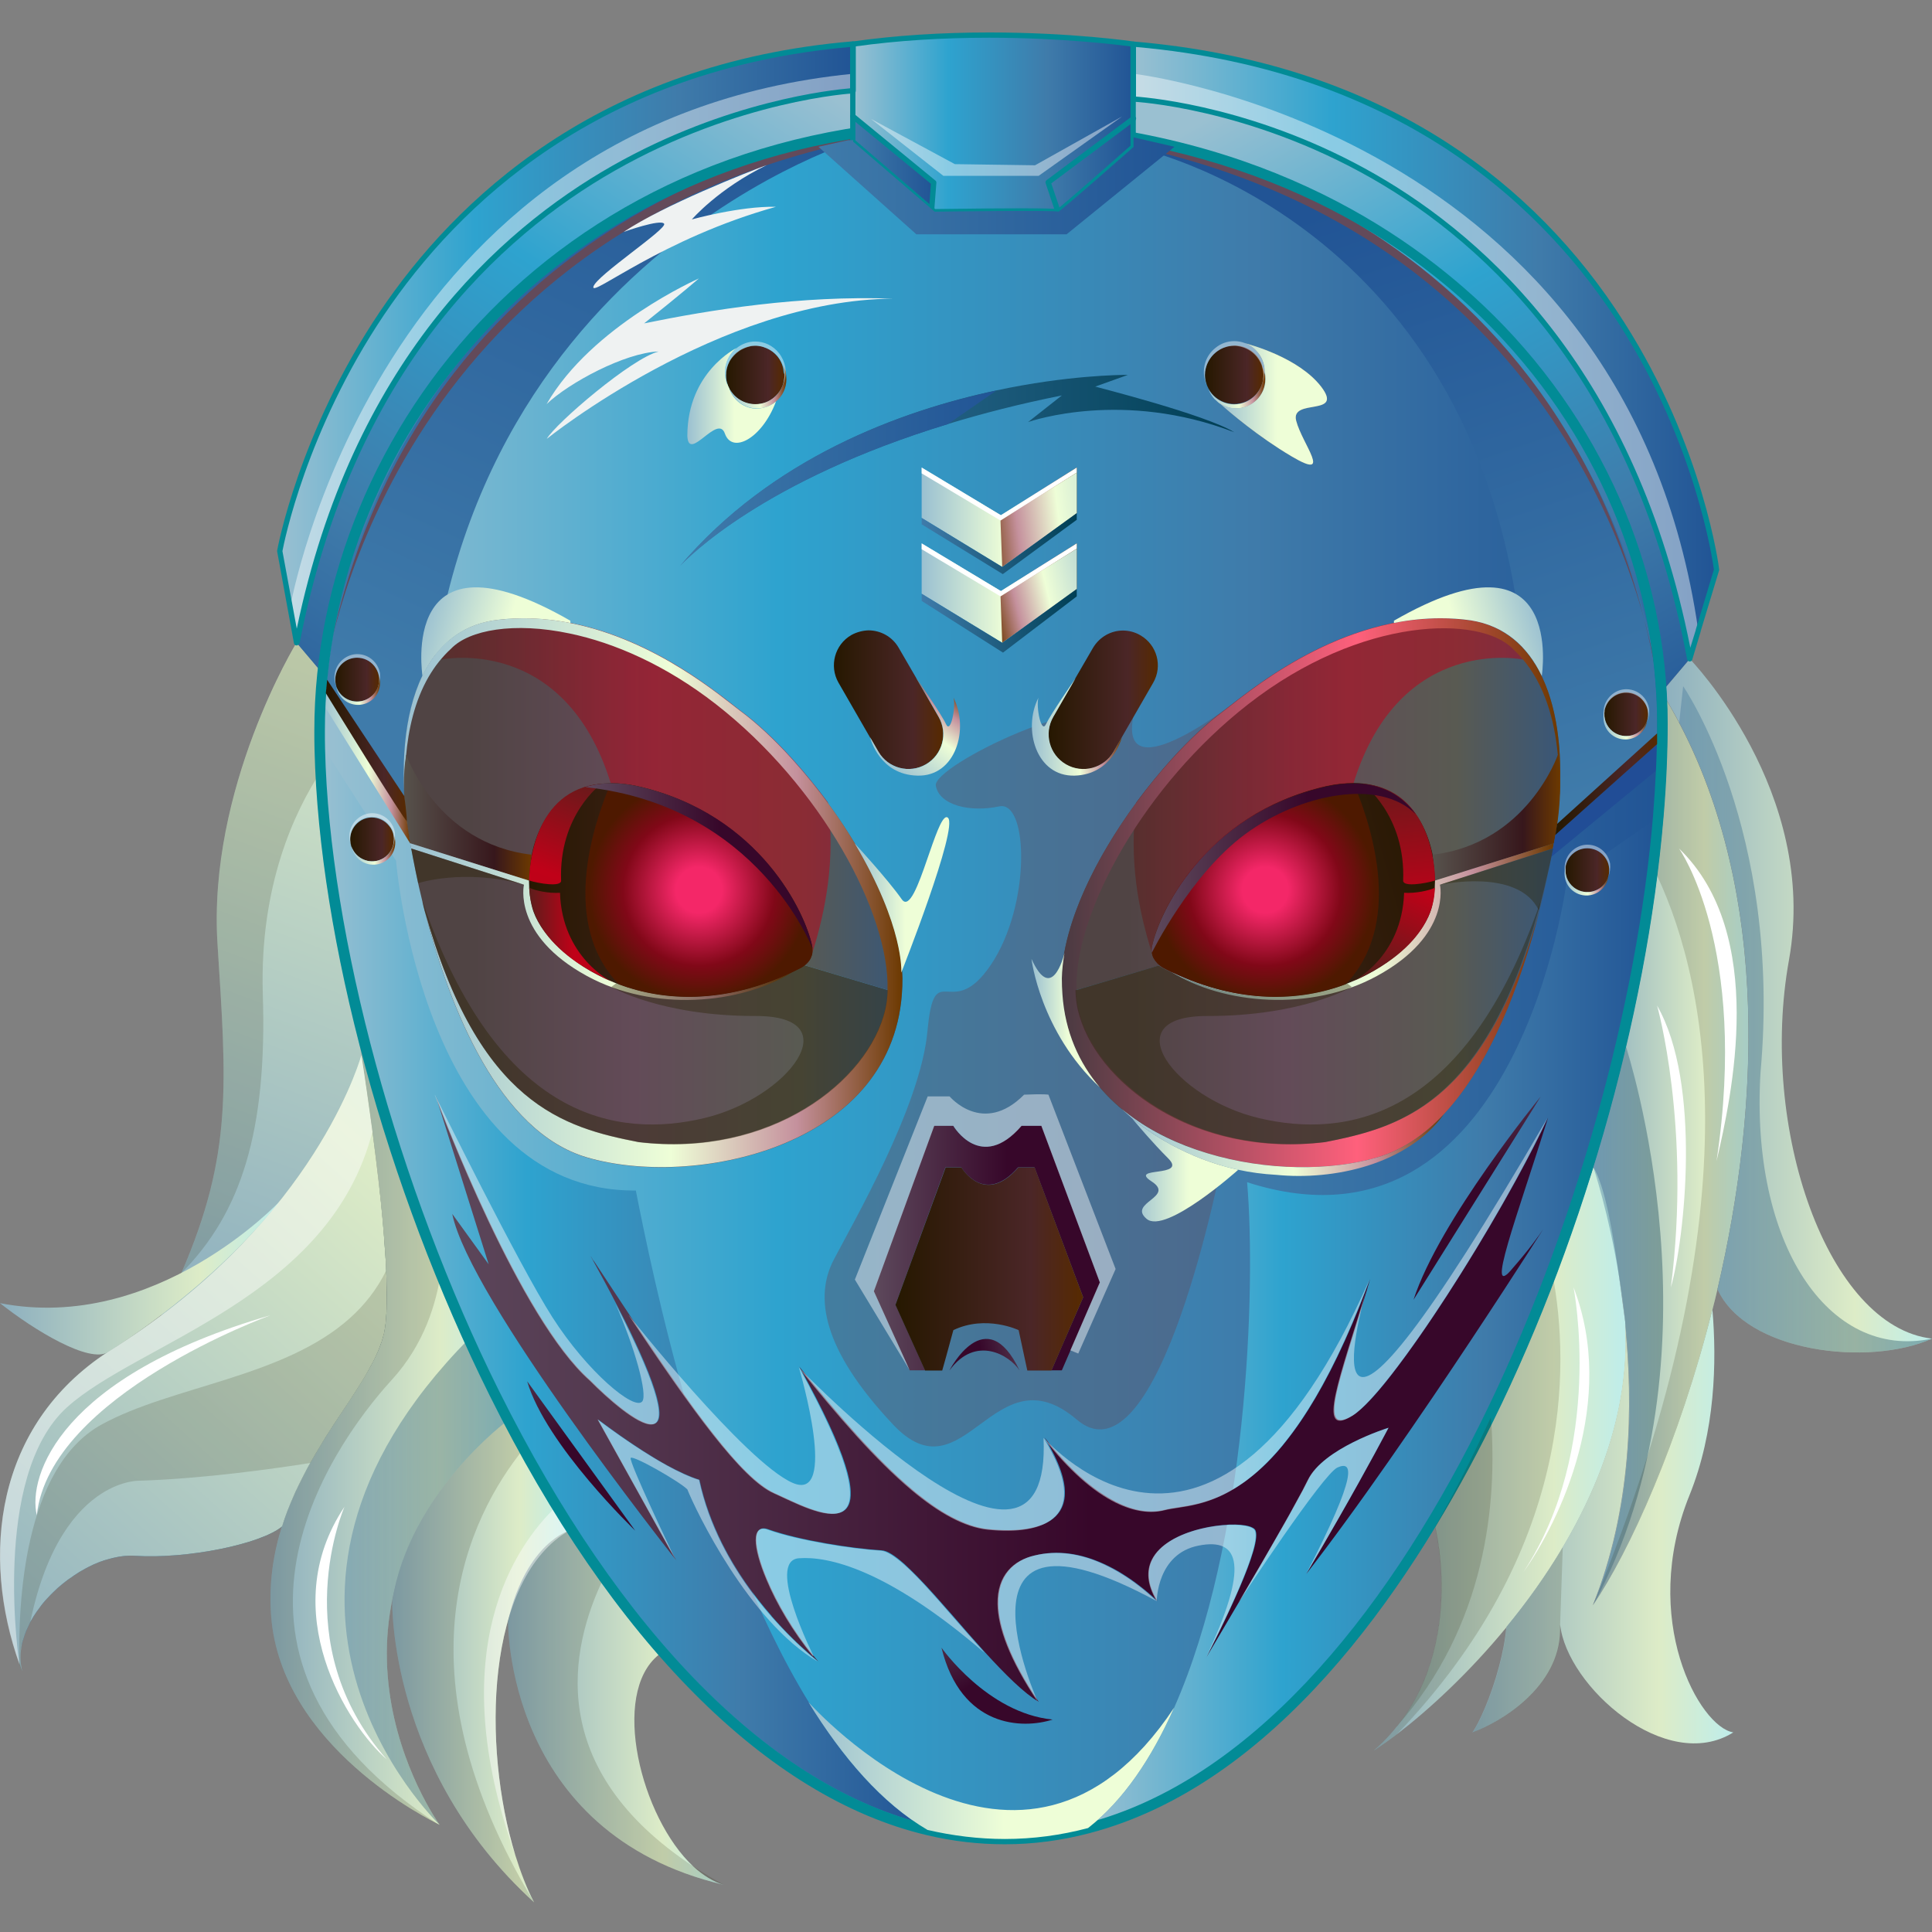 <svg version="1.1" id="Слой_1" xmlns="http://www.w3.org/2000/svg" xmlns:xlink="http://www.w3.org/1999/xlink" x="0px" y="0px"
	 viewBox="0 0 1024 1024" style="enable-background:new 0 0 1024 1024;" xml:space="preserve"><rect x="0" y="0" width="1024" height="1024" fill="#808080" stroke="none"/><style type="text/css">
	.st0{fill:url(#SVGID_1_);}
	.st1{fill:url(#SVGID_2_);}
	.st2{fill:url(#SVGID_3_);}
	.st3{fill:url(#SVGID_4_);}
	.st4{opacity:0.34;fill:url(#SVGID_5_);}
	.st5{opacity:0.34;fill:url(#SVGID_6_);}
	.st6{opacity:0.16;fill:#282000;}
	.st7{fill:url(#SVGID_7_);}
	.st8{fill:url(#SVGID_8_);}
	.st9{opacity:0.34;fill:url(#SVGID_9_);}
	.st10{fill:url(#SVGID_10_);}
	.st11{fill:url(#SVGID_11_);}
	.st12{fill:url(#SVGID_12_);}
	.st13{fill:url(#SVGID_13_);}
	.st14{fill:url(#SVGID_14_);}
	.st15{opacity:0.44;fill:#FFFFFF;}
	.st16{fill:url(#SVGID_15_);}
	.st17{fill:url(#SVGID_16_);}
	.st18{fill:url(#SVGID_17_);}
	.st19{fill:url(#SVGID_18_);}
	.st20{fill:url(#SVGID_19_);}
	.st21{fill:url(#SVGID_20_);}
	.st22{opacity:0.39;fill:#634A5A;}
	.st23{fill:url(#SVGID_21_);}
	.st24{fill:url(#SVGID_22_);}
	.st25{fill:url(#SVGID_23_);}
	.st26{opacity:0.53;fill:url(#SVGID_24_);}
	.st27{fill:url(#SVGID_25_);}
	.st28{fill:url(#SVGID_26_);}
	.st29{fill:url(#SVGID_27_);}
	.st30{fill:url(#SVGID_28_);}
	.st31{fill:url(#SVGID_29_);}
	.st32{fill:url(#SVGID_30_);}
	.st33{fill:url(#SVGID_31_);}
	.st34{fill:url(#SVGID_32_);}
	.st35{opacity:0.53;fill:url(#SVGID_33_);}
	.st36{fill:url(#SVGID_34_);}
	.st37{fill:url(#SVGID_35_);}
	.st38{fill:url(#SVGID_36_);}
	.st39{fill:url(#SVGID_37_);}
	.st40{fill:url(#SVGID_38_);}
	.st41{fill:url(#SVGID_39_);}
	.st42{fill:url(#SVGID_40_);}
	.st43{fill:url(#SVGID_41_);}
	.st44{fill:url(#SVGID_42_);}
	.st45{fill:#214D96;}
	.st46{fill:url(#SVGID_43_);}
	.st47{fill:url(#SVGID_44_);}
	.st48{fill:url(#SVGID_45_);}
	.st49{fill:url(#SVGID_46_);}
	.st50{fill:url(#SVGID_47_);}
	.st51{fill:#FFFFFF;}
	.st52{fill:url(#SVGID_48_);}
	.st53{fill:url(#SVGID_49_);}
	.st54{fill:url(#SVGID_50_);}
	.st55{fill:url(#SVGID_51_);}
	.st56{fill:url(#SVGID_52_);}
	.st57{fill:url(#SVGID_53_);}
	.st58{fill:url(#SVGID_54_);}
	.st59{fill:url(#SVGID_55_);}
	.st60{fill:url(#SVGID_56_);}
	.st61{fill:url(#SVGID_57_);}
	.st62{fill:url(#SVGID_58_);}
	.st63{fill:url(#SVGID_59_);}
	.st64{fill:url(#SVGID_60_);}
	.st65{fill:url(#SVGID_61_);}
	.st66{fill:url(#SVGID_62_);}
	.st67{fill:url(#SVGID_63_);}
	.st68{fill:url(#SVGID_64_);}
	.st69{fill:url(#SVGID_65_);}
	.st70{fill:#EFF2F2;}
	.st71{fill:#634A5A;}
	.st72{fill:url(#SVGID_66_);}
	.st73{fill:url(#SVGID_67_);}
	.st74{fill:url(#SVGID_68_);}
	.st75{fill:url(#SVGID_69_);}
	.st76{fill:url(#SVGID_70_);}
	.st77{fill:#028B96;}
	.st78{fill:url(#SVGID_71_);}
	.st79{fill:url(#SVGID_72_);}
	.st80{fill:url(#SVGID_73_);}
	.st81{fill:url(#SVGID_74_);}
	.st82{fill:url(#SVGID_75_);}
	.st83{fill:url(#SVGID_76_);}
	.st84{fill:url(#SVGID_77_);}
	.st85{fill:url(#SVGID_78_);}
	.st86{opacity:0.38;fill:#282000;}
	.st87{fill:url(#SVGID_79_);}
	.st88{fill:url(#SVGID_80_);}
	.st89{fill:url(#SVGID_81_);}
	.st90{fill:url(#SVGID_82_);}
	.st91{fill:url(#SVGID_83_);}
	.st92{fill:url(#SVGID_84_);}
	.st93{fill:url(#SVGID_85_);}
	.st94{fill:url(#SVGID_86_);}
	.st95{fill:url(#SVGID_87_);}
	.st96{fill:url(#SVGID_88_);}
	.st97{fill:url(#SVGID_89_);}
	.st98{fill:url(#SVGID_90_);}
	.st99{fill:url(#SVGID_91_);}
	.st100{fill:url(#SVGID_92_);}
	.st101{fill:url(#SVGID_93_);}
	.st102{fill:url(#SVGID_94_);}
	.st103{fill:url(#SVGID_95_);}
</style><g><linearGradient id="SVGID_1_" gradientUnits="userSpaceOnUse" x1="844.351" y1="608.791" x2="926.739" y2="608.791"><stop  offset="0" style="stop-color:#8CAFBF"/><stop  offset="0.715" style="stop-color:#DDECC7"/><stop  offset="1" style="stop-color:#BEEDEB"/></linearGradient><path class="st0" d="M910.3,683.3c-0.8,3.6-1.7,7.1-2.6,10.6c-17.6,70.2-44,128.6-63.4,156.9c20.6-50.9,21.6-105.9,17-149.6
		c0-0.1,0-0.1,0-0.1c0-0.1,0-0.3,0-0.4c-0.9-8.3-2-16.3-3.2-23.7c-5.6-34.2-13.4-57.2-13.7-58.3c0,0,0,0,0,0
		c0.1-0.1,0.1-0.3,0.1-0.4c4.4-14.7,8.3-29.1,11.7-43.3c9.7-39.8,15.5-76.8,19.1-108.5c0.3-2.3,0.5-4.7,0.7-6.9
		c1-9.2,1.8-18,2.4-26.2c2.3-30.9,2.4-53.8,2.2-64.9v-1.8c0.9,1.5,1.9,3.1,2.8,4.6C938.4,464.3,933.4,584.4,910.3,683.3z"/><linearGradient id="SVGID_2_" gradientUnits="userSpaceOnUse" x1="880.669" y1="533.003" x2="1024" y2="533.003"><stop  offset="0" style="stop-color:#8CAFBF"/><stop  offset="0.715" style="stop-color:#DDECC7"/><stop  offset="1" style="stop-color:#BEEDEB"/></linearGradient><path class="st1" d="M880.7,366.8c3.3,5.3,6.4,10.7,9.3,16.2c48,91.2,42.5,205.5,20.3,300.3c15.1,33.5,80.2,41.2,113.7,26.2
		c-55.3-6.3-91.9-111.5-75.8-200.7c16-89.2-52.6-159.6-52.6-159.6L880.7,366.8z"/><linearGradient id="SVGID_3_" gradientUnits="userSpaceOnUse" x1="727.842" y1="773.315" x2="861.673" y2="773.315"><stop  offset="0" style="stop-color:#8CAFBF"/><stop  offset="0.715" style="stop-color:#DDECC7"/><stop  offset="1" style="stop-color:#BEEDEB"/></linearGradient><path class="st2" d="M798.6,862.3c-20.1,24.5-41.5,44.1-58.2,56.9c-4.5,3.4-8.8,6.4-12.5,8.8c51.7-44.6,32.8-118.7,32.8-118.7
		c0.1-0.2,0.2-0.3,0.3-0.5c21.3-37.1,45-91.4,62-133.4c0,0,0,0,0,0c10.1-24.9,17.7-45.4,21.1-55.5c0.1-0.4,0.3-0.8,0.4-1.2
		c0,0,0,0,0,0c6.2,9.9,10.5,35.2,13.7,58.3c1.2,8.5,2.2,16.7,3.2,23.7c0,0.1,0,0.2,0,0.3v0.1c0,0.1,0,0.1,0,0.1
		C865.2,761.9,833.8,819.4,798.6,862.3z"/><linearGradient id="SVGID_4_" gradientUnits="userSpaceOnUse" x1="780.518" y1="808.96" x2="918.747" y2="808.96"><stop  offset="0" style="stop-color:#8CAFBF"/><stop  offset="0.715" style="stop-color:#DDECC7"/><stop  offset="1" style="stop-color:#BEEDEB"/></linearGradient><path class="st3" d="M918.7,918.2c-35.6,22.3-88.2-24.3-91.8-57.1l0,1.2l0,1.6c-0.2,30.4-31.8,49.1-46.5,54.3
		c3.4-4.6,9.9-18.9,14.2-35.2c1.8-6.8,3.2-13.8,3.8-20.7c10.6-12.9,20.8-27,29.8-42.2c21.1-35.4,35.7-76.4,33-118.9
		c4.6,43.7,3.6,98.7-17,149.6c19.4-28.3,45.7-86.6,63.4-156.9c2.4,28,1.5,64.8-12.1,98.5C868.8,858.4,900.9,915.5,918.7,918.2z"/><linearGradient id="SVGID_5_" gradientUnits="userSpaceOnUse" x1="844.359" y1="702.945" x2="881.491" y2="702.945"><stop  offset="0" style="stop-color:#386E98"/><stop  offset="0.997" style="stop-color:#003143"/><stop  offset="1" style="stop-color:#003143"/></linearGradient><path class="st4" d="M844.4,850.8c20.6-50.9,21.6-105.9,17-149.6c0-0.1,0-0.1,0-0.2c0-0.1,0-0.3,0-0.4c-0.9-8.3-2-16.3-3.2-23.7
		c-5.6-34.2-13.4-57.2-13.7-58.3c0,0,0,0,0,0c0-0.1,0.1-0.3,0.1-0.4c4.4-14.7,8.3-29.1,11.8-43.3l5.5-19.9
		C861.7,555.1,916.2,718.4,844.4,850.8L844.4,850.8z"/><linearGradient id="SVGID_6_" gradientUnits="userSpaceOnUse" x1="889.942" y1="540.269" x2="1024" y2="540.269"><stop  offset="0" style="stop-color:#386E98"/><stop  offset="0.997" style="stop-color:#003143"/><stop  offset="1" style="stop-color:#003143"/></linearGradient><path class="st5" d="M1024,709.5c-33.5,15-98.6,7.3-113.7-26.2c22.2-94.8,27.7-209.1-20.3-300.3l2.1-19.3c0,0,52.6,75.9,41,204.9
		C927.7,658.6,968.7,721.1,1024,709.5L1024,709.5z"/><path class="st6" d="M740.4,919.2c-4.5,3.4-8.8,6.4-12.5,8.8c4.6-4,8.6-8.2,12.2-12.5c0.1-0.1,0.1-0.1,0.1-0.2
		c36.1-44.7,20.4-105.9,20.4-105.9c0.1-0.2,0.2-0.3,0.3-0.5c9.5-16.6,19.6-36.7,29.3-57.6c11.9-25.7,23.4-52.6,32.7-75.8
		C832.1,724.3,833.9,821.6,740.4,919.2z"/><path class="st6" d="M910.3,683.3c-0.8,3.6-1.7,7.1-2.6,10.6c-17.6,70.2-44,128.6-63.4,156.9C934,634,902.5,512.4,876.1,459.6
		c1-9.2,1.8-18,2.4-26.2c2.3-30.9,2.4-53.8,2.2-64.9v-1.8c0.9,1.5,1.9,3.1,2.8,4.6C938.4,464.3,933.4,584.4,910.3,683.3z"/><path class="st6" d="M827,862.3l0,1.6c-0.2,30.4-31.8,49.1-46.5,54.3c3.4-4.6,9.9-18.9,14.2-35.2c1.8-6.8,3.2-13.8,3.8-20.7
		c10.6-12.9,20.8-27,29.8-42.2l-1.4,41L827,862.3z"/><linearGradient id="SVGID_7_" gradientUnits="userSpaceOnUse" x1="11.142" y1="750.931" x2="205.013" y2="750.931"><stop  offset="0" style="stop-color:#386E98"/><stop  offset="0.997" style="stop-color:#003143"/><stop  offset="1" style="stop-color:#003143"/></linearGradient><path class="st7" d="M203.6,706.5c-0.1,0.6-0.3,1.3-0.5,1.9c-0.1,0.5-0.3,0.9-0.4,1.4c-0.1,0.2-0.1,0.5-0.2,0.7
		c-0.1,0.5-0.3,1-0.5,1.4c-1,3.1-2.4,6.2-4,9.4c-0.3,0.6-0.6,1.1-0.9,1.7c-1.1,2.1-2.3,4.2-3.5,6.3c-0.4,0.7-0.8,1.4-1.2,2
		c-3.9,6.4-8.4,13.2-13.2,20.3c-0.8,1.3-1.7,2.5-2.5,3.8c-1,1.6-2.1,3.2-3.1,4.8c-0.7,1-1.3,2-1.9,3.1c-0.5,0.7-1,1.5-1.4,2.3
		c-0.9,1.5-1.9,3-2.8,4.6c-0.1,0.1-0.2,0.3-0.3,0.5c-0.9,1.6-1.8,3.1-2.7,4.7c-0.8,1.4-1.6,2.8-2.3,4.2c-0.6,1.2-1.3,2.5-1.9,3.7
		c-0.7,1.4-1.4,2.8-2.1,4.2c-0.5,1-0.9,2-1.4,2.9c-0.4,0.8-0.7,1.6-1,2.3c-2.3,5.2-4.5,10.6-6.2,16.3c-11.2,9.4-50.4,17.4-78,15.6
		c-1.4-0.1-2.9-0.1-4.3,0c-0.8,0-1.5,0.1-2.3,0.2c-0.7,0.1-1.4,0.2-2.1,0.3c-1.7,0.3-3.4,0.7-5.2,1.2c-0.7,0.2-1.4,0.4-2.1,0.6
		c-0.5,0.1-1,0.3-1.4,0.5c-0.5,0.1-1,0.3-1.5,0.5c-1.9,0.7-3.9,1.6-5.8,2.6c-0.6,0.3-1.2,0.6-1.7,0.9c-2.1,1.1-4.1,2.3-6.1,3.7
		c-0.7,0.5-1.3,0.9-2,1.4c-0.7,0.5-1.5,1-2.2,1.6c-1.3,1-2.7,2.1-3.9,3.2c-0.4,0.3-0.7,0.6-1.1,1c-1.1,1-2.1,2-3.1,3
		c-0.6,0.6-1.2,1.3-1.8,1.9c-1.6,1.7-3,3.4-4.3,5.3c-0.4,0.5-0.8,1-1.2,1.6c-1.2,1.7-2.3,3.5-3.3,5.3v0c-0.2,0.3-0.4,0.7-0.5,1
		c-0.3,0.6-0.6,1.3-0.9,1.9c-0.7,1.5-1.3,3.1-1.9,4.6c-0.2,0.5-0.3,1.1-0.5,1.6c-0.1,0.4-0.3,0.8-0.4,1.2c-0.1,0.4-0.2,0.7-0.3,1.1
		c-0.1,0.4-0.2,0.8-0.2,1.1c-0.1,0.6-0.3,1.3-0.3,1.9c-0.3-21,2.8-63.4,31.8-77.9c3-1.5,6.6-2.9,10.8-4.4c5.9-2.1,12.8-4.3,20.4-6.9
		h0c35.9-12.1,86.3-31.7,111.4-86c8.8-19,14.4-42.1,15.3-70.7c1.4,12.1,2.5,24.3,3.2,35.4c0.3,3.6,0.5,7,0.6,10.3c0,0.2,0,0.3,0,0.5
		c0.1,2.1,0.2,4.1,0.2,6C205.2,691.2,204.9,700.4,203.6,706.5z"/><linearGradient id="SVGID_8_" gradientUnits="userSpaceOnUse" x1="143.401" y1="752.866" x2="269.235" y2="752.866"><stop  offset="0" style="stop-color:#8CAFBF"/><stop  offset="0.715" style="stop-color:#DDECC7"/><stop  offset="1" style="stop-color:#BEEDEB"/></linearGradient><path class="st8" d="M233,967.2L233,967.2c-0.1,0-0.1-0.1-0.2-0.1h0c-5.1-2.5-83.9-41.4-89.1-110.5c-1.3-17.4,1.2-33.3,5.8-47.8
		c14.2-44.7,48.6-76.5,54.1-102.4c5.5-25.8-6-108-12-147.1c-1.4-8.9-2.4-15.5-3-18.8c-0.2-1.1-0.3-1.8-0.4-2.1
		c0.2,0.7,0.4,1.4,0.6,2c2.2,7.8,4.5,15.8,7,24c1.6,5.3,3.2,10.6,5,16c9.9,31.1,21.6,63.6,33,93c5,12.8,10,24.9,14.8,36
		c7.5,17.3,14.5,32.3,20.5,43.3c0,0,0,0.1,0,0.1C151.7,852,231.2,964.7,233,967.2z"/><linearGradient id="SVGID_9_" gradientUnits="userSpaceOnUse" x1="182.615" y1="837.418" x2="269.232" y2="837.418"><stop  offset="0" style="stop-color:#386E98"/><stop  offset="0.997" style="stop-color:#003143"/><stop  offset="1" style="stop-color:#003143"/></linearGradient><path class="st9" d="M269.2,752.8c-117.5,99.2-38,211.9-36.2,214.4h0c-2.8-2.7-121.6-118.7,15.7-257.8c0.6-0.6,1.3-1.3,1.9-1.9
		C263.7,736.3,268.9,751.8,269.2,752.8C269.2,752.8,269.2,752.8,269.2,752.8L269.2,752.8z"/><linearGradient id="SVGID_10_" gradientUnits="userSpaceOnUse" x1="207.854" y1="880.531" x2="302.253" y2="880.531"><stop  offset="0" style="stop-color:#8CAFBF"/><stop  offset="0.715" style="stop-color:#DDECC7"/><stop  offset="1" style="stop-color:#BEEDEB"/></linearGradient><path class="st10" d="M273.1,983.2c2.9,9.3,6.2,17.9,10,25.1c-77.4-70.4-75.2-159.6-75.2-159.6c8.8-57.1,61.3-95.9,61.3-95.9
		s3.3,6.3,8.2,15.3c4.8,8.8,11.1,20.2,17.3,30.6c2.6,4.3,5.1,8.5,7.5,12.3C257.1,836.4,255.5,925.8,273.1,983.2z"/><linearGradient id="SVGID_11_" gradientUnits="userSpaceOnUse" x1="83.652" y1="697.561" x2="272.457" y2="189.625"><stop  offset="0" style="stop-color:#8CAFBF"/><stop  offset="0.715" style="stop-color:#DDECC7"/><stop  offset="1" style="stop-color:#BEEDEB"/></linearGradient><path class="st11" d="M193.7,573.2c-15.2,47.5-74,103.2-108.8,125.5c4.2-8.5,8-16.5,11.3-24.1c27.2-62.8,23.8-99.9,19.1-173.9
		c-5.4-83,41.9-160.1,41.9-160.1s5.8,6.9,11.5,13.6c-0.6,16.7,0.1,35.1,1.8,53.9C175.8,467.7,189.6,533,193.7,573.2z"/><linearGradient id="SVGID_12_" gradientUnits="userSpaceOnUse" x1="-17.781" y1="893.418" x2="313.038" y2="525.841"><stop  offset="0" style="stop-color:#8CAFBF"/><stop  offset="0.715" style="stop-color:#DDECC7"/><stop  offset="1" style="stop-color:#BEEDEB"/></linearGradient><path class="st12" d="M203.6,706.5c-0.1,0.6-0.3,1.3-0.5,1.9c-0.1,0.5-0.3,0.9-0.4,1.4c-0.1,0.2-0.1,0.5-0.2,0.7
		c-0.1,0.5-0.3,1-0.5,1.4c-1,3.1-2.4,6.2-4,9.4c-0.3,0.6-0.6,1.1-0.9,1.7c-1.1,2.1-2.3,4.2-3.5,6.3c-0.4,0.7-0.8,1.4-1.2,2
		c-3.9,6.4-8.4,13.2-13.2,20.3c-0.8,1.3-1.7,2.5-2.5,3.8c-1,1.6-2.1,3.2-3.1,4.8c-0.7,1-1.3,2-1.9,3.1c-0.5,0.7-1,1.5-1.4,2.3
		c-0.9,1.5-1.9,3-2.8,4.6c-0.1,0.1-0.2,0.3-0.3,0.5c-0.9,1.6-1.8,3.1-2.7,4.7c-0.8,1.4-1.6,2.8-2.3,4.2c-0.6,1.2-1.3,2.5-1.9,3.7
		c-0.7,1.4-1.4,2.8-2.1,4.2c-0.5,1-0.9,2-1.4,2.9c-0.4,0.8-0.7,1.6-1,2.3c-2.3,5.2-4.5,10.6-6.2,16.3c-11.2,9.4-50.4,17.4-78,15.6
		c-1.4-0.1-2.9-0.1-4.3,0c-0.8,0-1.5,0.1-2.3,0.2c-0.7,0.1-1.4,0.2-2.1,0.3c-1.7,0.3-3.4,0.7-5.2,1.2c-0.7,0.2-1.4,0.4-2.1,0.6
		c-0.5,0.1-1,0.3-1.4,0.5c-0.5,0.1-1,0.3-1.5,0.5c-1.9,0.7-3.9,1.6-5.8,2.6c-0.6,0.3-1.2,0.6-1.7,0.9c-2.1,1.1-4.1,2.3-6.1,3.7
		c-0.6,0.5-1.3,0.9-2,1.4c-0.7,0.5-1.5,1-2.2,1.6c-1.3,1-2.7,2.1-3.9,3.2c-0.4,0.3-0.7,0.6-1.1,1c-1.1,1-2.1,2-3.1,3
		c-0.6,0.6-1.2,1.3-1.8,1.9c-1.6,1.7-3,3.4-4.3,5.3c-0.4,0.5-0.8,1-1.2,1.6c-1.2,1.7-2.3,3.5-3.3,5.3v0c-0.2,0.3-0.4,0.7-0.5,1
		c-0.3,0.6-0.6,1.3-0.9,1.9c-0.7,1.5-1.4,3.1-1.9,4.6c-0.2,0.5-0.3,1.1-0.5,1.6c-0.1,0.4-0.3,0.8-0.4,1.2c-0.1,0.4-0.2,0.7-0.3,1.1
		c-0.1,0.4-0.2,0.8-0.2,1.1c-0.1,0.6-0.3,1.3-0.3,1.9c-0.6,4.1-0.4,8.2,0.6,12.1c-0.5-1.3-1-2.6-1.4-3.9
		c-20.5-57.3-13.2-126.4,46.9-165.6c104.4-65.1,131.3-147,134.3-157.2c1.7,10.8,3.8,25,5.8,40.3c1.2,9.2,2.4,18.7,3.5,28.3
		c1.4,12.1,2.5,24.3,3.2,35.4c0.3,3.6,0.5,7,0.6,10.3c0,0.2,0,0.3,0,0.5c0.1,2.1,0.2,4.1,0.2,6C205.2,691.2,204.9,700.4,203.6,706.5
		z"/><linearGradient id="SVGID_13_" gradientUnits="userSpaceOnUse" x1="3.858225e-03" y1="677.302" x2="148.24" y2="677.302"><stop  offset="0" style="stop-color:#8CAFBF"/><stop  offset="0.715" style="stop-color:#DDECC7"/><stop  offset="1" style="stop-color:#BEEDEB"/></linearGradient><path class="st13" d="M0,690.7c18,14.3,47.5,32.2,57.3,25.9c8.1-5.2,54.4-34.3,91-79.9C148.2,636.7,82.7,706.8,0,690.7L0,690.7z"/><linearGradient id="SVGID_14_" gradientUnits="userSpaceOnUse" x1="269.233" y1="904.977" x2="383.682" y2="904.977"><stop  offset="0" style="stop-color:#8CAFBF"/><stop  offset="0.715" style="stop-color:#DDECC7"/><stop  offset="1" style="stop-color:#BEEDEB"/></linearGradient><path class="st14" d="M383.7,999c-116.5-27.3-114.4-140-114.4-140c9.8-41.9,33-48,33-48S310,822,320,836.3
		c9.1,12.9,20.1,28.4,29.1,40.8c-25.7,20.7-9.5,86.2,18.4,112.2C372.7,994,378.1,997.4,383.7,999z"/><path class="st6" d="M139.3,527c2.3,72.5-11.4,115.7-43.1,147.7c27.2-62.8,23.8-99.9,19.1-173.9c-5.4-83,41.9-160.1,41.9-160.1
		s5.8,6.9,11.5,13.6c-0.6,16.7,0.1,35.1,1.8,53.9C156.2,429.8,137.5,469.4,139.3,527z"/><path class="st6" d="M203.6,706.5c-0.1,0.6-0.3,1.3-0.5,1.9c-0.1,0.5-0.3,0.9-0.4,1.4c-0.1,0.2-0.1,0.5-0.2,0.7
		c-0.1,0.5-0.3,1-0.5,1.4c-1,3.1-2.4,6.2-4,9.4c-0.3,0.6-0.6,1.1-0.9,1.7c-1.1,2.1-2.3,4.2-3.5,6.3c-0.4,0.7-0.8,1.4-1.2,2
		c-3.9,6.4-8.4,13.2-13.2,20.3c-0.8,1.3-1.7,2.5-2.5,3.8c-1,1.6-2.1,3.2-3.1,4.8c-0.7,1-1.3,2-1.9,3.1c-0.5,0.7-1,1.5-1.4,2.3
		c-0.9,1.5-1.9,3-2.8,4.6c-0.1,0.1-0.2,0.3-0.3,0.5c-0.9,1.6-1.8,3.1-2.7,4.7c-18.4,2.9-56,8.3-90.4,9.4h0c0,0-9.1-0.4-20.4,6.9
		c-13,8.4-29.1,26.9-37.6,67.8v0c-0.2,0.3-0.4,0.7-0.5,1c-0.3,0.6-0.6,1.3-0.9,1.9c-0.7,1.5-1.3,3.1-1.9,4.6
		c-0.2,0.5-0.3,1.1-0.5,1.6c-0.1,0.4-0.3,0.8-0.4,1.2c-0.1,0.4-0.2,0.7-0.3,1.1c-0.1,0.4-0.2,0.8-0.2,1.1c-0.1,0.6-0.3,1.3-0.3,1.9
		c-0.6,4.1-0.4,8.2,0.6,12.1c-0.5-1.3-1-2.6-1.4-3.9C9.5,850.1,12.5,777.7,53.9,755c37.1-20.4,96.5-24.9,131.6-56.4
		c7.7-6.9,14.2-15.1,19.1-25c0,0.2,0,0.3,0,0.5c0.1,2.1,0.2,4.1,0.2,6C205.2,691.2,204.9,700.4,203.6,706.5z"/><path class="st6" d="M232.8,967.2c-5.1-2.5-83.9-41.4-89.1-110.5c-1.3-17.4,1.2-33.3,5.8-47.8c14.2-44.7,48.6-76.5,54.1-102.4
		c5.5-25.8-6-108-12-147.1c-1.4-8.9-2.4-15.5-3-18.8l0.2-0.1c2.2,7.8,4.5,15.8,7,24c1.6,5.3,3.2,10.6,5,16c9.9,31.1,21.6,63.6,33,93
		c-2.4,17.2-9,39.1-26.1,57.8C173.9,768.3,96.9,880,232.8,967.2z"/><path class="st6" d="M283.1,1008.3c-77.4-70.4-75.2-159.6-75.2-159.6c8.8-57.1,61.3-95.9,61.3-95.9s3.3,6.3,8.2,15.3
		C248.6,803.8,208.3,884.4,283.1,1008.3z"/><path class="st6" d="M383.7,999c-116.5-27.3-114.4-140-114.4-140c9.8-41.9,33-48,33-48S310,822,320,836.3
		c-18.2,37.5-31.3,101.1,47.6,153C372.6,992.6,377.9,995.8,383.7,999z"/><path class="st15" d="M197.4,599.7C174.9,688,73.3,711.6,35.4,746C-5,782.8,10.3,882.2,10.3,882.2
		c-20.5-57.3-13.2-126.4,46.9-165.6c104.4-65.1,131.3-147,134.3-157.2C193.3,570.2,195.3,584.4,197.4,599.7z"/><path class="st15" d="M273.1,983.2c-39-108.8,0.3-164.2,21.6-184.6c2.6,4.3,5.1,8.5,7.5,12.3C257.1,836.4,255.5,925.8,273.1,983.2z
		"/><linearGradient id="SVGID_15_" gradientUnits="userSpaceOnUse" x1="169.447" y1="520.131" x2="881.097" y2="520.131"><stop  offset="0" style="stop-color:#9AC0D1"/><stop  offset="0.341" style="stop-color:#2EA3CF"/><stop  offset="0.696" style="stop-color:#3F7BAA"/><stop  offset="1" style="stop-color:#215495"/></linearGradient><path class="st16" d="M606.7,74.3c-28-5.7-57.9-8.7-89.6-8.7c-25.2,0-49.2,2.2-72,6.3c-161.6,29.2-262.6,155.6-274.5,288.9
		c-0.8,8.8-1.2,17.7-1.2,26.6c0,3.2,0,6.6,0.1,9.9c4.1,175.1,114.3,473.5,276.7,555.8c1.8,0.9,3.7,1.8,5.5,2.7
		c1.8,0.9,3.6,1.7,5.4,2.5c2.3,1,4.5,1.9,6.8,2.9c1.1,0.5,2.3,0.9,3.4,1.3c2.3,0.9,4.6,1.7,6.9,2.5c1.8,0.6,3.7,1.2,5.6,1.8
		c0.1,0,0.2,0.1,0.3,0.1c1.5,0.5,3,0.9,4.5,1.3c2.3,0.6,4.6,1.2,6.9,1.8c13.4,3.2,27.1,4.8,41,4.8c15.1,0,29.8-2,44.1-5.8
		c2.9-0.8,5.8-1.6,8.8-2.5c1-0.3,2-0.6,3-1c1.3-0.4,2.6-0.9,3.8-1.3c0.6-0.2,1.3-0.5,1.9-0.7c1.9-0.7,3.9-1.5,5.8-2.3
		c1.2-0.5,2.3-1,3.5-1.5c2.2-0.9,4.4-1.9,6.6-2.9c1.1-0.5,2.2-1,3.2-1.6c1.1-0.5,2.2-1.1,3.2-1.6c1.1-0.5,2.1-1.1,3.2-1.7
		c0.9-0.5,1.8-1,2.8-1.5c1.1-0.6,2.2-1.2,3.3-1.8c1.2-0.6,2.3-1.3,3.5-2c139.3-82.8,234.3-330.8,249.6-513.5
		c1.3-15.3,2-30.1,2.1-44.2c0-1.8,0-3.5,0-5.2C881.1,244.7,779.7,109.3,606.7,74.3z M687,223c3.1,12.2,19.9,32.1-2.4,18.9
		c-17.6-10.4-32.8-23.3-38.4-28.4c2.5,1.8,5.6,2.9,9,2.9c8.5,0,15.5-6.9,15.5-15.5c0-1.2-0.1-2.4-0.4-3.6c0-1-0.1-2-0.2-2.9
		c0,0,0,0,0-0.1c-0.5-2.6-1.5-5.1-3.3-7.3c-1.8-2.3-4.1-4-6.6-5c2.1,0.6,28,7.4,40,22.9C712.6,221.1,683.9,210.8,687,223z"/><linearGradient id="SVGID_16_" gradientUnits="userSpaceOnUse" x1="228.799" y1="377.161" x2="399.949" y2="3.131"><stop  offset="0" style="stop-color:#3F7BAA"/><stop  offset="1" style="stop-color:#215495"/></linearGradient><path class="st17" d="M225.9,435.1c-11.7-13.2-10.3-0.1-10.3-0.1l-44.9-74.3c11.9-133.2,112.8-259.6,274.5-288.9l6.9,3.2
		C452,75.1,214.9,148.2,225.9,435.1z"/><linearGradient id="SVGID_17_" gradientUnits="userSpaceOnUse" x1="817.559" y1="429.595" x2="707.491" y2="109.398"><stop  offset="0" style="stop-color:#3F7BAA"/><stop  offset="1" style="stop-color:#215495"/></linearGradient><path class="st18" d="M881.1,383.6c0,1.7,0,3.5,0,5.2l-73.7,69.5c0,0-5.4-4.6,0-108.7C787.9,115,600.7,77.9,600.7,77.9l6-3.6
		C779.7,109.3,881.1,244.7,881.1,383.6z"/><linearGradient id="SVGID_18_" gradientUnits="userSpaceOnUse" x1="169.56" y1="682.254" x2="491.633" y2="682.254"><stop  offset="0" style="stop-color:#9AC0D1"/><stop  offset="0.341" style="stop-color:#2EA3CF"/><stop  offset="0.696" style="stop-color:#3F7BAA"/><stop  offset="1" style="stop-color:#215495"/></linearGradient><path class="st19" d="M491.6,969.9c-15.5-3.7-30.6-9.3-45.3-16.8c-162.5-82.4-272.6-380.7-276.7-555.8l0.8-2.6l39.5,61.5
		c0,0,14.3,175.7,127.1,174.8c8.4,42.4,36.3,181,91.6,271.1c0,0,0,0,0,0C446.6,931.6,467.5,955.8,491.6,969.9z"/><linearGradient id="SVGID_19_" gradientUnits="userSpaceOnUse" x1="166.822" y1="520.135" x2="883.709" y2="520.135"><stop  offset="0" style="stop-color:#9AC0D1"/><stop  offset="0.341" style="stop-color:#2EA3CF"/><stop  offset="0.696" style="stop-color:#3F7BAA"/><stop  offset="1" style="stop-color:#215495"/></linearGradient><path class="st20" d="M492.2,967.3c-82.9-19.6-163.7-101.2-227.8-229.9c-53.8-108.1-90-241.7-92.3-340.3c-0.1-3.3-0.1-6.6-0.1-9.9
		c0-156.9,129.1-319.1,345.1-319.1c234.7,0,361.3,162.5,361.3,315.4c0,15.5-0.7,32.1-2.2,49.2C860,627.8,746.6,921.7,576.1,966.4
		c-14.4,3.8-29,5.7-43.6,5.7C519,972,505.5,970.5,492.2,967.3L492.2,967.3z M371,90.7c-41.9,17.2-79,41.9-110.3,73.3
		c-59.7,59.9-93.9,141.3-93.9,223.3c0,3.3,0,6.6,0.1,10c2.4,100.8,37.9,232.1,92.9,342.5C324.5,869.8,406.6,952.5,491,972.4
		c13.7,3.2,27.7,4.9,41.6,4.9c15,0,30-2,44.8-5.9c40.4-10.6,79.7-35.6,116.8-74.2c33.6-35,64.7-80.3,92.4-134.8
		c50.5-99,85.9-222,94.9-329.2c1.4-17.3,2.2-34,2.2-49.7c0-81.9-35.6-162.7-97.6-221.5c-32.6-30.9-71.4-55.2-115.3-72
		C623.8,72.1,572.1,63,517.1,63C465,63,415.8,72.3,371,90.7L371,90.7z"/><linearGradient id="SVGID_20_" gradientUnits="userSpaceOnUse" x1="576.761" y1="701.009" x2="878.922" y2="701.009"><stop  offset="0" style="stop-color:#9AC0D1"/><stop  offset="0.341" style="stop-color:#2EA3CF"/><stop  offset="0.696" style="stop-color:#3F7BAA"/><stop  offset="1" style="stop-color:#215495"/></linearGradient><path class="st21" d="M878.9,433.1c-15.3,182.6-110.3,430.7-249.6,513.5c-16.9,10-34.5,17.6-52.6,22.4
		c18.8-14.8,33.8-37.2,45.6-63.8c38.8-87.7,43.5-221.1,38.7-278.6c143.6,46.3,169.4-159.8,169.4-159.8L878.9,433.1z"/><path class="st22" d="M656.2,370.9c0,0-63.1,49.9-55.6,9.3C580.8,363.4,494.3,406,496,416.4c1.8,10.4,18.1,14.3,33.6,11
		c15.5-3.3,16.9,52.2-4.3,83.8c-21.2,31.6-30-5-33.7,35.1c-3.6,40.1-39.5,101.8-49.7,121.4c-10.2,19.5-6.3,47.3,31.5,87.4
		c37.8,40.1,53.3-40.1,97.3-2.7c43.9,37.4,77.4-138.7,77.4-138.7L656.2,370.9z"/><linearGradient id="SVGID_21_" gradientUnits="userSpaceOnUse" x1="214.075" y1="427.357" x2="478.331" y2="427.357"><stop  offset="0" style="stop-color:#504444"/><stop  offset="0.13" style="stop-color:#504444"/><stop  offset="0.454" style="stop-color:#634B58"/><stop  offset="0.791" style="stop-color:#595A52"/><stop  offset="1" style="stop-color:#395778"/></linearGradient><path class="st23" d="M261.7,328.8c-6,0.9-11.4,2.8-16.1,5.4c-28.6,15.8-35.6,60.1-29.4,104.6c0.2,1.4,0.3,2.6,0.5,3.7
		c0.2,1.4,0.5,2.8,0.7,4.2c0,0.1,0,0.1,0,0.2c0,0,149.8,47.5,253.1,77.8c0.7,0.2,1.4,0.4,2.2,0.6c1.8,0.5,3.6,1,5.3,1.6
		c0.2-2.8,0.3-5.6,0.3-8.5c-0.9-29.4-18.5-64.3-39.8-93.2c-6.1-8.2-12.4-16-18.8-23c-9.4-10.4-18.8-19.1-27.2-25.3
		c-10.9-8.1-57.5-49.2-115-49.2C272.4,327.8,267.1,328.1,261.7,328.8L261.7,328.8z"/><linearGradient id="SVGID_22_" gradientUnits="userSpaceOnUse" x1="217.435" y1="532.809" x2="478.019" y2="532.809"><stop  offset="0" style="stop-color:#504444"/><stop  offset="0.13" style="stop-color:#504444"/><stop  offset="0.454" style="stop-color:#634B58"/><stop  offset="0.791" style="stop-color:#595A52"/><stop  offset="1" style="stop-color:#395778"/></linearGradient><path class="st24" d="M478,527c-6.1,82.1-111.4,102.9-167,86.5c-46.2-13.6-72.4-77.7-85.9-130.6c-0.1-0.1-0.1-0.3-0.1-0.4
		c-0.4-1.5-0.8-3-1.1-4.5c0,0,0,0,0-0.1c-2.7-11-4.8-21.5-6.4-30.8c0-0.1-0.1-0.2-0.1-0.2s70.4,22.3,148,46.1
		c35.6,10.9,72.6,22.1,105.1,31.7c0.7,0.2,1.5,0.4,2.2,0.6C474.5,525.9,476.3,526.5,478,527z"/><linearGradient id="SVGID_23_" gradientUnits="userSpaceOnUse" x1="280.448" y1="471.73" x2="430.675" y2="471.73"><stop  offset="0" style="stop-color:#261800"/><stop  offset="0.723" style="stop-color:#4B2627"/><stop  offset="1" style="stop-color:#572A00"/></linearGradient><path class="st25" d="M429.6,508C429.6,508,429.6,508,429.6,508c-0.9,1.7-2.4,3.4-4.9,4.9c-1.6,0.8-3.1,1.6-4.6,2.3
		c-35.8,17.1-68,15.6-92.2,6.5c-25.5-9.6-42.4-27.5-45.7-40.8c-1.1-4.2-1.6-9.1-1.7-14.1c-0.1-15.9,5.5-34.2,19.1-44.2
		c0,0,0.1,0,0.1-0.1c3.1-2.2,6.6-4,10.5-5.3c4-1.3,8.4-2,13.4-2.1h0.4c4.3,0,8.9,0.5,13.9,1.6c65.8,14.9,89,68.5,92.3,84
		c0,0,0.3,0.8,0.4,2.1C430.7,504.2,430.6,506,429.6,508z"/><linearGradient id="SVGID_24_" gradientUnits="userSpaceOnUse" x1="233.668" y1="416.38" x2="440.142" y2="416.38"><stop  offset="0" style="stop-color:#5D1D1B"/><stop  offset="0.544" style="stop-color:#C00118"/><stop  offset="1" style="stop-color:#B50418"/></linearGradient><path class="st26" d="M430.6,505c0.4-2.4-0.3-4.3-0.3-4.3c-3.3-15.5-26.5-69.1-92.3-84c-5.2-1.1-10-1.6-14.3-1.6
		c-24.6-79.4-89.9-65.5-89.9-65.5l11.9-15.4c4.8-2.6,10.1-4.5,16.1-5.4c64.7-8.8,119.1,39.2,131,48.1c8.4,6.2,17.8,14.9,27.2,25.3
		c6.3,7,12.7,14.8,18.8,23C442.9,455.5,437.6,482.5,430.6,505L430.6,505z"/><linearGradient id="SVGID_25_" gradientUnits="userSpaceOnUse" x1="214.087" y1="473.213" x2="478.335" y2="473.213"><stop  offset="0" style="stop-color:#9AC0D1"/><stop  offset="0.535" style="stop-color:#EEFED7"/><stop  offset="0.787" style="stop-color:#C5919D"/><stop  offset="1" style="stop-color:#6C3900"/></linearGradient><path class="st27" d="M478.3,518.4c0,2.9-0.1,5.8-0.3,8.5c-6.1,82.1-111.4,102.9-167,86.5c-46.2-13.6-72.4-77.7-85.9-130.6
		c28.7,102.8,74.1,114.8,113.3,122.5c69.5,8.3,121.9-32,130.8-70.4c0.7-3.1,1.2-6.6,1.2-10.2c1.2-40.5-35.3-108.1-91-151.5
		c-26.7-20.8-53.9-32.5-77.3-37.4c-29.7-6.3-53.5-1.9-63,8c-4.8,4.4-8.7,9.4-11.9,14.9c-14.9,25.7-13.3,60.7-11.4,77.9
		c-3.8-29.1-1.9-57.9,8.1-78.5c7.5-15.6,19.8-26.5,37.6-29.3c5.4-0.7,10.7-1.1,16-1.1c8.5,0,16.7,0.9,24.7,2.5
		c45.8,9,81,39.8,90.3,46.7c8.4,6.2,17.8,14.9,27.2,25.3C448.4,433.8,477.2,480.7,478.3,518.4z"/><linearGradient id="SVGID_26_" gradientUnits="userSpaceOnUse" x1="214.113" y1="433.377" x2="281.793" y2="433.377"><stop  offset="0" style="stop-color:#57524C"/><stop  offset="0.707" style="stop-color:#37171C"/><stop  offset="1" style="stop-color:#6C3900"/></linearGradient><path class="st28" d="M217.4,447l63,19.8c0,0,0.1-4.4,1.3-13.8c-50.3-5.9-66.4-53-66.4-53C211.6,421.2,217.4,447,217.4,447
		L217.4,447z"/><linearGradient id="SVGID_27_" gradientUnits="userSpaceOnUse" x1="217.445" y1="488.453" x2="420.085" y2="488.453"><stop  offset="0" style="stop-color:#9AC0D1"/><stop  offset="0.535" style="stop-color:#EEFED7"/><stop  offset="0.787" style="stop-color:#C5919D"/><stop  offset="1" style="stop-color:#6C3900"/></linearGradient><path class="st29" d="M217.9,449.7l59.8,19.2c0,0-6.2,26.8,33.4,48.4c35.2,19.2,81.5,15.1,108.9-2.1c-73.5,35.1-131.5-8.4-138-34.4
		c-1.1-4.2-1.6-9.1-1.7-14.1l-63-19.8L217.9,449.7z"/><radialGradient id="SVGID_28_" cx="370.456" cy="471.73" r="58.444" gradientUnits="userSpaceOnUse"><stop  offset="0" style="stop-color:#F42768"/><stop  offset="0.208" style="stop-color:#F42768"/><stop  offset="0.689" style="stop-color:#810818"/><stop  offset="1" style="stop-color:#4E1900"/></radialGradient><path class="st30" d="M430.6,505c-0.1,1-0.5,2-1,3.1c-0.6,1.2-1.6,2.4-3.1,3.6c-0.5,0.4-1.1,0.8-1.8,1.2c-1.6,0.8-3.1,1.6-4.6,2.3
		c-35.8,17.1-68,15.6-92.2,6.5c-0.3-0.3-0.5-0.6-0.8-0.9c-29-31.3-13.9-80.9-3.4-105.7h0.4c4.3,0,8.9,0.5,13.9,1.6
		c65.8,14.9,89,68.5,92.3,84C430.2,500.8,430.9,502.6,430.6,505z"/><linearGradient id="SVGID_29_" gradientUnits="userSpaceOnUse" x1="453.062" y1="474.283" x2="503.181" y2="474.283"><stop  offset="0" style="stop-color:#9AC0D1"/><stop  offset="0.535" style="stop-color:#EEFED7"/></linearGradient><path class="st31" d="M491.4,455.5c-4.6,13.4-9.5,26.7-13.4,21.2c-7.5-10.7-25-29.7-25-29.7c26.4,44.3,24.7,68.5,24.7,68.5
		s30.5-77.1,24.7-82.1c-0.2-0.2-0.5-0.3-0.7-0.3C499,433.1,495.3,444.3,491.4,455.5L491.4,455.5z"/><linearGradient id="SVGID_30_" gradientUnits="userSpaceOnUse" x1="562.731" y1="427.357" x2="826.99" y2="427.357"><stop  offset="0" style="stop-color:#504444"/><stop  offset="0.13" style="stop-color:#504444"/><stop  offset="0.454" style="stop-color:#634B58"/><stop  offset="0.791" style="stop-color:#595A52"/><stop  offset="1" style="stop-color:#395778"/></linearGradient><path class="st32" d="M648.4,376.9c-8.4,6.2-17.8,14.9-27.2,25.3c-6.3,7-12.7,14.8-18.8,23c-21.3,28.9-38.9,63.8-39.8,93.2
		c0,2.9,0.1,5.8,0.3,8.5c1.8-0.5,3.5-1,5.3-1.6c0.7-0.2,1.4-0.4,2.2-0.6C673.8,494.4,823.6,447,823.6,447c0-0.1,0-0.1,0-0.2
		c0.2-1.4,0.5-2.8,0.7-4.2c0.2-1.1,0.4-2.3,0.5-3.7c6.3-44.5-0.7-88.8-29.4-104.6c-4.8-2.6-10.1-4.5-16.1-5.4
		c-5.4-0.7-10.7-1.1-16-1.1C705.9,327.8,659.3,368.8,648.4,376.9L648.4,376.9z"/><linearGradient id="SVGID_31_" gradientUnits="userSpaceOnUse" x1="563.03" y1="532.814" x2="823.62" y2="532.814"><stop  offset="0" style="stop-color:#504444"/><stop  offset="0.13" style="stop-color:#504444"/><stop  offset="0.454" style="stop-color:#634B58"/><stop  offset="0.791" style="stop-color:#595A52"/><stop  offset="1" style="stop-color:#395778"/></linearGradient><path class="st33" d="M570.5,524.8c-0.7,0.2-1.4,0.4-2.2,0.6c-1.8,0.5-3.6,1-5.3,1.6c6.1,82.1,111.4,102.9,167,86.5
		c46.2-13.6,72.4-77.7,85.9-130.6c0-0.1,0.1-0.3,0.1-0.4c3.2-12.7,5.7-24.8,7.6-35.3c0-0.1,0-0.2,0-0.2S673.8,494.4,570.5,524.8
		L570.5,524.8z"/><linearGradient id="SVGID_32_" gradientUnits="userSpaceOnUse" x1="764.714" y1="453.466" x2="535.874" y2="517.563"><stop  offset="0" style="stop-color:#261800"/><stop  offset="0.723" style="stop-color:#4B2627"/><stop  offset="1" style="stop-color:#572A00"/></linearGradient><path class="st34" d="M760.6,466.7c0,5-0.6,9.9-1.7,14.1c-3.3,13.3-20.2,31.3-45.7,40.8c-24.3,9.1-56.4,10.6-92.2-6.5
		c-1.6-0.7-3.1-1.5-4.6-2.3c-2.5-1.5-4-3.2-4.9-4.9c-0.6-1.1-0.8-2.1-1-3.1c-0.4-2.4,0.3-4.2,0.3-4.2c3.3-15.5,26.6-69.1,92.3-84
		c5-1.1,9.7-1.6,13.9-1.6h0.4c15.3,0.1,26,6.9,32.9,16.5c0,0,0,0,0.1,0.1C757.6,441.8,760.7,454.9,760.6,466.7z"/><linearGradient id="SVGID_33_" gradientUnits="userSpaceOnUse" x1="600.922" y1="416.38" x2="807.394" y2="416.38"><stop  offset="0" style="stop-color:#5D1D1B"/><stop  offset="0.544" style="stop-color:#C00118"/><stop  offset="1" style="stop-color:#B50418"/></linearGradient><path class="st35" d="M610.5,505c-0.4-2.4,0.3-4.3,0.3-4.3c3.3-15.5,26.5-69.1,92.3-84c5.2-1.1,10-1.6,14.3-1.6
		c24.6-79.4,89.9-65.5,89.9-65.5l-11.9-15.4c-4.8-2.6-10.1-4.5-16.1-5.4c-64.7-8.8-119.1,39.2-131,48.1
		c-8.4,6.2-17.8,14.9-27.2,25.3c-6.3,7-12.7,14.8-18.8,23C598.2,455.5,603.4,482.5,610.5,505L610.5,505z"/><linearGradient id="SVGID_34_" gradientUnits="userSpaceOnUse" x1="562.72" y1="473.217" x2="826.973" y2="473.217"><stop  offset="0" style="stop-color:#493A41"/><stop  offset="0.593" style="stop-color:#FF607C"/><stop  offset="1" style="stop-color:#6C3900"/></linearGradient><path class="st36" d="M825,437.8c2.4-20.2,4.8-68.5-23.2-93.9c-16.9-17.6-79.7-17.9-140.3,29.4c-54.7,42.7-91,108.7-91,149.4v0
		c0,0.7,0,1.4,0,2c0.1,3.6,0.5,7.1,1.2,10.2c1.3,5.5,3.4,11.1,6.4,16.5c7.7,14,20.7,27.2,37.9,37.2c22.7,13.3,52.6,20.8,86.5,16.7
		c13.7-2.7,28.2-5.9,42.5-13.4c26.5-13.8,52.2-42.3,70.9-109.1c-9.6,37.7-25.6,81-50.7,107.8h0c-10.1,10.8-21.8,18.9-35.1,22.8
		c-37.8,11.2-98.6,5.1-135.6-25.8c-0.1-0.1-0.1-0.1-0.1-0.1c-4.1-3.4-7.9-7.2-11.4-11.2c-11.1-13.1-18.5-29.4-20-49.4
		c-0.2-2.8-0.3-5.6-0.3-8.5c0.1-4.3,0.6-8.8,1.4-13.3c0-0.1,0-0.1,0-0.1c0,0,0,0,0,0c6.3-34.9,31.7-74.8,57.1-102.7
		c9.4-10.4,18.8-19.1,27.2-25.3c10.9-8.1,57.5-49.2,115-49.2c5.2,0,10.6,0.3,16,1.1C821.1,335.3,832,386.2,825,437.8z"/><linearGradient id="SVGID_35_" gradientUnits="userSpaceOnUse" x1="759.271" y1="433.377" x2="826.95" y2="433.377"><stop  offset="0" style="stop-color:#57524C"/><stop  offset="0.707" style="stop-color:#37171C"/><stop  offset="1" style="stop-color:#6C3900"/></linearGradient><path class="st37" d="M759.3,453c1.2,9.4,1.3,13.8,1.3,13.8l63-19.8c0,0,5.8-25.8,2.1-46.9C825.7,400,809.6,447.1,759.3,453
		L759.3,453z"/><linearGradient id="SVGID_36_" gradientUnits="userSpaceOnUse" x1="620.979" y1="488.453" x2="823.62" y2="488.453"><stop  offset="0" style="stop-color:#9AC0D1"/><stop  offset="0.535" style="stop-color:#EEFED7"/><stop  offset="0.787" style="stop-color:#C5919D"/><stop  offset="1" style="stop-color:#6C3900"/></linearGradient><path class="st38" d="M760.6,466.7c0,5-0.6,9.9-1.7,14.1c-6.5,26-64.4,69.5-138,34.4c27.4,17.1,73.7,21.3,108.9,2.1
		c39.7-21.6,33.4-48.4,33.4-48.4l59.8-19.2l0.5-2.7L760.6,466.7z"/><radialGradient id="SVGID_37_" cx="670.611" cy="471.74" r="58.44" gradientUnits="userSpaceOnUse"><stop  offset="0" style="stop-color:#F42768"/><stop  offset="0.208" style="stop-color:#F42768"/><stop  offset="0.689" style="stop-color:#810818"/><stop  offset="1" style="stop-color:#4E1900"/></radialGradient><path class="st39" d="M703.1,416.7c-65.8,14.9-89,68.5-92.3,84c0,0-0.7,1.8-0.3,4.3c0.1,0.9,0.4,2,1,3c0.9,1.6,2.4,3.4,4.9,4.9
		c1.6,0.8,3.1,1.6,4.6,2.3c35.8,17.1,68,15.6,92.2,6.5c30.1-31.2,14.8-81.5,4.3-106.5c-0.1,0-0.3,0-0.4,0
		C712.8,415.1,708.2,415.6,703.1,416.7L703.1,416.7z"/><linearGradient id="SVGID_38_" gradientUnits="userSpaceOnUse" x1="441.984" y1="370.864" x2="499.959" y2="370.864"><stop  offset="0" style="stop-color:#261800"/><stop  offset="0.723" style="stop-color:#4B2627"/><stop  offset="1" style="stop-color:#572A00"/></linearGradient><path class="st40" d="M451.2,336.6c-8.8,5.1-11.8,16.4-6.8,25.2l16.7,29c0,0,0,0,0,0l4.4,7.6c5.1,8.8,16.4,11.8,25.2,6.7
		c8.8-5.1,11.8-16.4,6.7-25.2l-11.7-20.3c0,0,0-0.1,0-0.1l-9.4-16.2c-3.4-5.9-9.6-9.2-16-9.2C457.3,334.2,454.1,335,451.2,336.6
		L451.2,336.6z"/><linearGradient id="SVGID_39_" gradientUnits="userSpaceOnUse" x1="472.704" y1="409.947" x2="505.147" y2="365.391"><stop  offset="0" style="stop-color:#9AC0D1"/><stop  offset="0.535" style="stop-color:#EEFED7"/><stop  offset="0.787" style="stop-color:#C5919D"/><stop  offset="1" style="stop-color:#6C3900"/></linearGradient><path class="st41" d="M497.5,379.9c5.1,8.8,2.1,20.1-6.7,25.2c-8.8,5.1-20.1,2.1-25.2-6.7l-4.4-7.6c0.3,1.2,5.2,19.8,25,20.3
		c20.4,0.6,27.6-24.7,19.2-41.3c1.3,4.8-1.5,19.5-4,14c-2.4-5.3-14.8-23-15.5-24.1L497.5,379.9z"/><linearGradient id="SVGID_40_" gradientUnits="userSpaceOnUse" x1="555.765" y1="370.864" x2="613.739" y2="370.864"><stop  offset="0" style="stop-color:#261800"/><stop  offset="0.723" style="stop-color:#4B2627"/><stop  offset="1" style="stop-color:#572A00"/></linearGradient><path class="st42" d="M579.3,343.4l-9.4,16.2c0,0,0,0,0,0.1l-11.7,20.3c-5.1,8.8-2.1,20.1,6.7,25.2c8.8,5.1,20.1,2.1,25.2-6.7
		l4.4-7.6c0,0,0,0,0,0l16.7-29c5.1-8.8,2.1-20.1-6.8-25.2c-2.9-1.7-6.1-2.5-9.2-2.5C588.9,334.2,582.8,337.5,579.3,343.4
		L579.3,343.4z"/><linearGradient id="SVGID_41_" gradientUnits="userSpaceOnUse" x1="546.921" y1="385.414" x2="594.524" y2="385.414"><stop  offset="0" style="stop-color:#9AC0D1"/><stop  offset="0.535" style="stop-color:#EEFED7"/><stop  offset="0.787" style="stop-color:#C5919D"/><stop  offset="1" style="stop-color:#6C3900"/></linearGradient><path class="st43" d="M554.4,383.8c-2.5,5.5-5.4-9.2-4-14c-8.5,16.6-1.2,41.9,19.2,41.3c19.7-0.6,24.7-19.2,25-20.3l-4.4,7.6
		c-5.1,8.8-16.4,11.8-25.2,6.7c-8.8-5.1-11.8-16.4-6.7-25.2l11.7-20.3C569.2,360.8,556.9,378.5,554.4,383.8L554.4,383.8z"/><linearGradient id="SVGID_42_" gradientUnits="userSpaceOnUse" x1="169.898" y1="405.349" x2="217.445" y2="405.349"><stop  offset="0" style="stop-color:#9AC0D1"/><stop  offset="0.535" style="stop-color:#EEFED7"/><stop  offset="0.787" style="stop-color:#C5919D"/><stop  offset="1" style="stop-color:#6C3900"/></linearGradient><polygon class="st44" points="169.9,370.9 217.4,447 215.6,435.1 170.4,363.7 	"/><polygon class="st45" points="824.4,442.5 881,392 881,405.8 822.3,454.1 	"/><linearGradient id="SVGID_43_" gradientUnits="userSpaceOnUse" x1="463.163" y1="661.593" x2="583.004" y2="661.593"><stop  offset="0" style="stop-color:#5D495C"/><stop  offset="0.59" style="stop-color:#37072A"/><stop  offset="1" style="stop-color:#37072A"/></linearGradient><path class="st46" d="M583,679.7l-15.6,36l-4.6,10.6h-5.5l5.4-12.5l11.4-26.2l-25.8-68.9h-8.7c-17.9,20.7-30.1,0-30.1,0h-8.4
		l-13.5,37.1l-3.8,10.5l-9.2,25.2l8,17.7l7.7,17.1h-8.2l-19-41.9l32-87.7h10.1c0,0,14.7,25,36.2,0H552L583,679.7z"/><linearGradient id="SVGID_44_" gradientUnits="userSpaceOnUse" x1="474.629" y1="672.595" x2="574.107" y2="672.595"><stop  offset="0" style="stop-color:#261800"/><stop  offset="0.723" style="stop-color:#4B2627"/><stop  offset="1" style="stop-color:#572A00"/></linearGradient><path class="st47" d="M574.1,687.6l-16.8,38.8h-12.8l-4.6-21.4c0,0-17.3-8.3-34.6,0c-2.6,9.8-5.9,21.4-5.9,21.4h-9.1l-15.7-34.8
		l26.6-72.8h8.4c0,0,12.2,20.7,30.1,0h8.7L574.1,687.6z"/><linearGradient id="SVGID_45_" gradientUnits="userSpaceOnUse" x1="230.738" y1="741.639" x2="820.145" y2="741.639"><stop  offset="0" style="stop-color:#5D495C"/><stop  offset="0.59" style="stop-color:#37072A"/><stop  offset="1" style="stop-color:#37072A"/></linearGradient><path class="st48" d="M801.9,672c8.4-9.6,13.5-16.7,16.1-20.6c-7.1,11.1-30.6,47.8-58.6,89.1c-14.9,21.9-31,45.2-46.6,66.5
		c-7,9.6-13.9,18.8-20.5,27.3c6.1-10.4,11.7-20,16.7-28.7c16.9-29.5,26.6-48.2,27-48.9c-1,0.3-34.6,10.9-42.6,27.6
		c-1.4,2.9-3.8,7.5-7,13.2c-1.7,3-3.5,6.3-5.5,9.9c-7.4,13-16.5,28.7-24.4,42.1c0,0,0,0.1-0.1,0.1v0c-8.5,14.5-15.5,26.3-17.3,29.3
		c0.1-0.1,0.1-0.2,0.2-0.3c2.3-4.4,11-21.4,17.9-37.5c6-14,10.5-27.2,7.9-30.5c-0.5-0.6-1.3-1-2.3-1.4c-0.8-0.3-1.7-0.5-2.8-0.7
		c-12.4-2.1-41.7,2.8-49.3,18.1c-2.9,5.8-2.7,13,2.7,21.9c-6-5.6-12.3-10.5-18.6-14.4c-3.2-2-6.4-3.7-9.7-5.2
		c-12-5.5-24.3-7.5-36.6-4.5c-10.8,2.5-19.7,10.3-19.4,25.7c0.2,12.1,6.1,29.1,21.4,51.9c-7.9-4.7-17.9-14.7-28.3-26.1
		c-5.8-6.4-11.7-13.2-17.5-19.9c-6.5-7.4-12.7-14.5-18.4-20.3c-2.5-2.5-4.8-4.8-7-6.8c-4.9-4.3-9-7.1-12.1-7.2
		c-15.2-0.9-43.6-5.3-59.9-11.1c-9-3.3-8,9.3-0.8,26.4c5.3,12.6,14,27.6,24.5,40.4c0.9,1.1,1.8,2.1,2.7,3.2
		c-1.3-1.1-2.7-2.3-4.3-3.6c-5.9-5.1-13.1-12-20.5-20.5c0,0,0-0.1,0-0.1c-9.2-10.5-18.6-23.4-26.1-38.3c-5.1-10.3-9.4-21.5-12-33.5
		c0-0.1-0.1-0.2-0.1-0.3c-5.1-1.6-11.1-4.4-17.2-7.7c-17.6-9.7-35.8-23.8-36.6-24.3l41.5,74.7c0,0,0,0.1,0.1,0.1l-0.1-0.1
		c-3.3-4.2-109.7-138.8-118.7-183.6l19.3,26.7l-28-89.1c4.3,11.5,45.4,118.5,81.9,150.6c8.9,9,23.7,22.1,31.5,23.2
		c7.5,1,8.4-9.2-8.3-44.7l0,0c-2.7-5.8-5.9-12.2-9.6-19.3c-3.9-7.6-8.4-15.9-13.5-25.1c0.4,0.5,0.7,1.1,1,1.6c0.3,0.5,0.6,1,1,1.4
		c0.4,0.6,0.8,1.2,1.2,1.8c6,9.2,11.9,18,17.5,26.5c23.2,34.9,43.2,63.5,58.9,80.1c6.8,7.1,12.8,12,17.9,14.3
		c13.6,6,41.3,21.6,40.4-0.8c-0.1-3.6-1-8.3-2.9-14.2c-3.7-11.8-11.3-28.5-24.3-51.9c0-0.1,0-0.1,0-0.1c0.1,0.1,0.1,0.2,0.2,0.3
		c20.7,25.7,40.7,48.9,59.5,64.7l0.1,0.1c1.4,1.2,2.8,2.3,4.2,3.4c7.8,6.2,15.4,11,22.8,14c4.7,2,9.2,3.2,13.6,3.6
		c9.9,1,19.4,0.7,26.7-1.8c0.8-0.3,1.5-0.5,2.2-0.8c12.9-5.5,17.2-19,0.6-46c12.6,16.4,25.3,27.6,36.9,33.6c0.4,0.3,0.9,0.5,1.3,0.7
		c9.4,4.7,18.1,6,25.7,4c8.8-2.3,24.9-1.3,44.7-16.7c3.1-2.4,6.3-5.2,9.5-8.4c3.5-3.5,7.1-7.5,10.7-12.2c3.6-4.6,7.3-9.8,11-15.7
		c10.1-16,20.7-37.3,31.3-65.4c0.5-1.3,1-2.6,1.5-3.9c-0.4,1.3-0.8,2.7-1.2,4c0,0,0,0.1-0.1,0.3c-0.1,0.3-0.1,0.5-0.2,0.8
		c-7.2,24.3-14.3,44.9-16.7,57.2c-2.1,11.3-0.3,15.7,9,10c5.5-3.4,13.9-12.7,23.6-25.6h0c26.1-34.4,62.1-94,79.9-132.2
		C803.9,645.3,786.6,690.8,801.9,672z"/><path class="st15" d="M312.6,731.8c-37.1-32.6-78.8-142.5-82-151.1c-0.1-0.1-0.1-0.2-0.1-0.3c0-0.1,0-0.1,0-0.1
		c1.6,3.1,44.2,89.6,62.3,117.9c18.4,28.8,43.4,49.7,47.6,44.6c3-3.7-4.1-29.1-14.2-51.8C376.5,788.3,331.4,750.8,312.6,731.8
		L312.6,731.8z"/><path class="st15" d="M433.4,880.7c-36.5-21.4-64.6-80-69.1-91.3c-4.2-4.2-28.5-18.1-30-16.7c-1.4,1.4,22.4,51.2,23.9,54.3
		l-41.5-74.7c1,0.8,33.8,26,53.8,32.1C380.7,832.1,416.1,866.4,433.4,880.7L433.4,880.7z"/><linearGradient id="SVGID_46_" gradientUnits="userSpaceOnUse" x1="594.443" y1="605.462" x2="765.153" y2="605.462"><stop  offset="0" style="stop-color:#9AC0D1"/><stop  offset="0.535" style="stop-color:#EEFED7"/><stop  offset="0.787" style="stop-color:#C5919D"/><stop  offset="1" style="stop-color:#6C3900"/></linearGradient><path class="st49" d="M765.2,590.7c-19.5,26.7-58.4,35-88.7,32c-7.1-0.4-13.9-1.3-20.2-2.7h0c-27.9-6-47.5-19.9-56.4-27.4
		c-3.1-2.7-5-4.5-5.4-4.9c1.3,1,2.5,2.1,3.9,3.1c0,0,0,0,0,0c12.1,9.2,26.4,15.9,41.4,20.4c31.2,9.5,65.6,9.5,90.3,2.2
		C743.3,609.6,755,601.4,765.2,590.7L765.2,590.7z"/><linearGradient id="SVGID_47_" gradientUnits="userSpaceOnUse" x1="488.526" y1="314.355" x2="570.717" y2="314.355"><stop  offset="0" style="stop-color:#9AC0D1"/><stop  offset="0.535" style="stop-color:#EEFED7"/><stop  offset="0.787" style="stop-color:#C5919D"/><stop  offset="1" style="stop-color:#6C3900"/></linearGradient><polygon class="st50" points="570.7,288 570.7,312.2 531.2,340.7 488.5,314.7 488.5,288 530.5,313.3 	"/><polygon class="st51" points="488.5,291.1 530.3,316.1 570.7,290.8 570.7,288 530.5,313.3 488.5,288 	"/><linearGradient id="SVGID_48_" gradientUnits="userSpaceOnUse" x1="488.526" y1="274.149" x2="570.717" y2="274.149"><stop  offset="0" style="stop-color:#9AC0D1"/><stop  offset="0.535" style="stop-color:#EEFED7"/><stop  offset="0.787" style="stop-color:#C5919D"/><stop  offset="1" style="stop-color:#6C3900"/></linearGradient><polygon class="st52" points="570.7,247.8 570.7,272 531.2,300.5 488.5,274.5 488.5,247.8 530.5,273.1 	"/><polygon class="st51" points="488.5,250.9 530.3,275.9 570.7,250.5 570.7,247.8 530.5,273.1 488.5,247.8 	"/><linearGradient id="SVGID_49_" gradientUnits="userSpaceOnUse" x1="384.868" y1="198.736" x2="415.767" y2="198.736"><stop  offset="0" style="stop-color:#261800"/><stop  offset="0.723" style="stop-color:#4B2627"/><stop  offset="1" style="stop-color:#572A00"/></linearGradient><path class="st53" d="M415.8,199c0,0.5,0,0.9-0.1,1.4c-0.4,4.2-2.5,7.8-5.5,10.3c-2.7,2.3-6.1,3.6-9.9,3.6c-5.8,0-10.9-3.2-13.6-8
		c0,0,0,0,0-0.1c-1.2-2.2-1.9-4.7-1.9-7.4c0-1.1,0.1-2.1,0.3-3.1c0.1-0.6,0.3-1.2,0.5-1.8c0.2-0.5,0.4-1,0.6-1.5
		c0.2-0.5,0.5-1,0.8-1.6c1.2-1.9,2.7-3.6,4.6-4.8c0,0,0.1,0,0.1-0.1v0c0.3-0.2,0.5-0.3,0.8-0.5c0.5-0.3,0.9-0.5,1.4-0.7
		c0.4-0.2,0.8-0.3,1.2-0.5c0.4-0.1,0.8-0.3,1.2-0.4c0.4-0.1,0.8-0.2,1.2-0.3c0.1,0,0.1,0,0.2-0.1c0.8-0.1,1.6-0.2,2.4-0.2
		c0.6,0,1.1,0,1.7,0.1c1,0.1,1.9,0.3,2.8,0.6c0.1,0,0.1,0,0.2,0.1c4.5,1.4,8.2,4.9,9.8,9.4c0,0,0,0.1,0,0.1c0.3,0.8,0.5,1.7,0.6,2.6
		c0,0,0,0.1,0,0.1c0,0,0,0,0,0.1c0.1,0.4,0.1,0.9,0.2,1.3C415.7,198.1,415.8,198.5,415.8,199z"/><linearGradient id="SVGID_50_" gradientUnits="userSpaceOnUse" x1="386.76" y1="204.964" x2="416.784" y2="204.964"><stop  offset="0" style="stop-color:#9AC0D1"/><stop  offset="0.535" style="stop-color:#EEFED7"/><stop  offset="0.787" style="stop-color:#C5919D"/><stop  offset="1" style="stop-color:#6C3900"/></linearGradient><path class="st54" d="M416.8,201c0,4.7-2.1,9-5.5,11.8v0c-2.7,2.3-6.2,3.7-10,3.7c-6.7,0-12.4-4.3-14.5-10.3c2.6,4.8,7.7,8,13.6,8
		c3.8,0,7.2-1.3,9.9-3.6c3-2.5,5.1-6.1,5.5-10.3c0.1-0.5,0.1-0.9,0.1-1.4c0-0.5,0-0.9-0.1-1.3c-0.1-1.4-0.4-2.9-0.8-4.2
		c0.6,1.2,1.2,2.5,1.5,3.9C416.6,198.5,416.8,199.7,416.8,201z"/><linearGradient id="SVGID_51_" gradientUnits="userSpaceOnUse" x1="638.734" y1="198.743" x2="669.648" y2="198.743"><stop  offset="0" style="stop-color:#261800"/><stop  offset="0.723" style="stop-color:#4B2627"/><stop  offset="1" style="stop-color:#572A00"/></linearGradient><path class="st55" d="M638.7,198.7c0,2.7,0.7,5.2,1.9,7.4c0,0,0,0,0,0c2.6,4.8,7.7,8,13.6,8c8.5,0,15.5-6.9,15.5-15.5
		c0-1.9-0.3-3.6-0.9-5.3c0,0,0,0,0-0.1c-2.2-5.9-7.8-10.1-14.5-10.1C645.7,183.3,638.7,190.2,638.7,198.7L638.7,198.7z"/><linearGradient id="SVGID_52_" gradientUnits="userSpaceOnUse" x1="640.623" y1="204.964" x2="670.647" y2="204.964"><stop  offset="0" style="stop-color:#9AC0D1"/><stop  offset="0.535" style="stop-color:#EEFED7"/><stop  offset="0.787" style="stop-color:#C5919D"/><stop  offset="1" style="stop-color:#6C3900"/></linearGradient><path class="st56" d="M670.6,201c0,8.6-6.9,15.5-15.5,15.5c-3.4,0-6.5-1.1-9-2.9c-0.2-0.1-0.3-0.3-0.5-0.4c-1-0.9-1.6-1.5-1.8-1.6
		c0,0-0.1-0.1-0.1-0.1c-1.4-1.5-2.5-3.3-3.2-5.3c0.9,1.7,2.2,3.2,3.7,4.5c2.7,2.2,6.1,3.6,9.9,3.6c8,0,14.6-6,15.4-13.9
		c0.1-0.5,0.1-0.9,0.1-1.4c0-0.5,0-0.9-0.1-1.3c0-0.5-0.1-0.9-0.2-1.3c0-0.1,0-0.1,0-0.1c-0.1-0.3-0.1-0.6-0.2-0.9
		c-0.1-0.6-0.3-1.2-0.5-1.8c0.7,1.2,1.2,2.5,1.5,3.9C670.5,198.5,670.6,199.8,670.6,201z"/><linearGradient id="SVGID_53_" gradientUnits="userSpaceOnUse" x1="829.674" y1="461.228" x2="852.943" y2="461.228"><stop  offset="0" style="stop-color:#261800"/><stop  offset="0.723" style="stop-color:#4B2627"/><stop  offset="1" style="stop-color:#572A00"/></linearGradient><path class="st57" d="M832.2,454c-1.2,1.6-2,3.4-2.4,5.2c0,0,0,0,0,0c-0.7,4.1,0.8,8.4,4.2,11.1c5,4,12.3,3.2,16.4-1.9
		c0.9-1.1,1.5-2.3,1.9-3.5c0,0,0,0,0,0c1.5-4.5,0.1-9.7-3.8-12.8c-2.1-1.7-4.7-2.5-7.2-2.5C837.9,449.6,834.5,451.1,832.2,454
		L832.2,454z"/><linearGradient id="SVGID_54_" gradientUnits="userSpaceOnUse" x1="829.218" y1="466.943" x2="852.336" y2="466.943"><stop  offset="0" style="stop-color:#9AC0D1"/><stop  offset="0.535" style="stop-color:#EEFED7"/><stop  offset="0.787" style="stop-color:#C5919D"/><stop  offset="1" style="stop-color:#6C3900"/></linearGradient><path class="st58" d="M833.6,472.1c5,4,12.4,3.2,16.4-1.9c1.3-1.6,2.1-3.4,2.4-5.3c-0.4,1.2-1.1,2.4-1.9,3.5
		c-4,5-11.3,5.9-16.4,1.9c-3.4-2.7-4.9-7-4.2-11.1C828.3,463.8,829.7,469,833.6,472.1L833.6,472.1z"/><linearGradient id="SVGID_55_" gradientUnits="userSpaceOnUse" x1="850.296" y1="378.555" x2="873.567" y2="378.555"><stop  offset="0" style="stop-color:#261800"/><stop  offset="0.723" style="stop-color:#4B2627"/><stop  offset="1" style="stop-color:#572A00"/></linearGradient><path class="st59" d="M852.8,371.3c-1.2,1.6-2,3.4-2.4,5.2c0,0,0,0,0,0c-0.7,4.1,0.8,8.4,4.2,11.1c5,4,12.3,3.2,16.4-1.9
		c0.9-1.1,1.5-2.3,1.9-3.5c0,0,0,0,0,0c1.5-4.5,0.1-9.7-3.8-12.8c-2.1-1.7-4.7-2.5-7.2-2.5C858.5,366.9,855.1,368.4,852.8,371.3
		L852.8,371.3z"/><linearGradient id="SVGID_56_" gradientUnits="userSpaceOnUse" x1="849.841" y1="384.272" x2="872.96" y2="384.272"><stop  offset="0" style="stop-color:#9AC0D1"/><stop  offset="0.535" style="stop-color:#EEFED7"/><stop  offset="0.787" style="stop-color:#C5919D"/><stop  offset="1" style="stop-color:#6C3900"/></linearGradient><path class="st60" d="M854.2,389.4c5,4,12.4,3.2,16.4-1.9c1.3-1.6,2.1-3.4,2.4-5.3c-0.4,1.2-1.1,2.4-1.9,3.5
		c-4,5-11.3,5.9-16.4,1.9c-3.4-2.7-4.9-7-4.2-11.1C848.9,381.1,850.3,386.3,854.2,389.4L854.2,389.4z"/><linearGradient id="SVGID_57_" gradientUnits="userSpaceOnUse" x1="185.585" y1="444.897" x2="208.855" y2="444.897"><stop  offset="0" style="stop-color:#261800"/><stop  offset="0.723" style="stop-color:#4B2627"/><stop  offset="1" style="stop-color:#572A00"/></linearGradient><path class="st61" d="M190,435.8c-3.9,3.1-5.3,8.3-3.8,12.8c0,0,0,0,0,0c0.4,1.2,1.1,2.4,1.9,3.5c4,5,11.3,5.9,16.3,1.9
		c3.4-2.7,4.9-7,4.2-11.1c0,0,0,0,0,0c-0.3-1.9-1.1-3.7-2.4-5.2c-2.3-2.9-5.7-4.4-9.1-4.4C194.7,433.3,192.1,434.1,190,435.8
		L190,435.8z"/><linearGradient id="SVGID_58_" gradientUnits="userSpaceOnUse" x1="186.193" y1="450.615" x2="209.31" y2="450.615"><stop  offset="0" style="stop-color:#9AC0D1"/><stop  offset="0.535" style="stop-color:#EEFED7"/><stop  offset="0.787" style="stop-color:#C5919D"/><stop  offset="1" style="stop-color:#6C3900"/></linearGradient><path class="st62" d="M204.5,454c-5,4-12.3,3.2-16.3-1.9c-0.9-1.1-1.5-2.3-1.9-3.5c0.3,1.9,1.1,3.7,2.4,5.3c4,5,11.3,5.9,16.4,1.9
		c3.9-3.1,5.3-8.3,3.8-12.9C209.4,447,207.9,451.3,204.5,454L204.5,454z"/><linearGradient id="SVGID_59_" gradientUnits="userSpaceOnUse" x1="177.666" y1="360.234" x2="200.939" y2="360.234"><stop  offset="0" style="stop-color:#261800"/><stop  offset="0.723" style="stop-color:#4B2627"/><stop  offset="1" style="stop-color:#572A00"/></linearGradient><path class="st63" d="M200.4,363.8c-0.6,2.1-1.9,4.1-3.8,5.5c-5.1,4-12.4,3.2-16.4-1.9c-0.8-1-1.4-2-1.8-3.2
		c-0.1-0.1-0.1-0.2-0.1-0.3c0,0,0,0,0,0c-1.5-4.5-0.1-9.7,3.8-12.8c2.1-1.7,4.7-2.5,7.2-2.5c3.4,0,6.8,1.5,9.1,4.4
		c1.2,1.6,2,3.4,2.4,5.2c0,0,0,0,0,0.1C201.1,360.1,201,362,200.4,363.8z"/><path class="st15" d="M200.4,363.8c0.6-1.8,0.7-3.7,0.4-5.5c0,0,0,0,0-0.1c-0.3-1.9-1.1-3.6-2.4-5.2c-2.3-2.9-5.7-4.4-9.1-4.4
		c-2.5,0-5.1,0.8-7.2,2.5c-4,3.1-5.3,8.3-3.8,12.8c-0.2-0.3-0.3-0.7-0.4-1c0,0,0,0,0-0.1c-1.6-4.7-0.1-10.1,4-13.4
		c2.2-1.8,4.9-2.7,7.5-2.7c3.6,0,7.1,1.6,9.5,4.6c1.3,1.6,2.1,3.5,2.5,5.5c0,0,0,0,0,0.1C201.6,359.2,201.3,361.7,200.4,363.8z"/><path class="st15" d="M208.3,448.1c0.6-1.8,0.7-3.7,0.4-5.5c0,0,0,0,0-0.1c-0.3-1.9-1.1-3.6-2.4-5.2c-2.3-2.9-5.7-4.4-9.1-4.4
		c-2.5,0-5.1,0.8-7.2,2.5c-4,3.1-5.3,8.3-3.8,12.8c-0.2-0.3-0.3-0.7-0.4-1c0,0,0,0,0-0.1c-1.6-4.7-0.1-10.1,4-13.4
		c2.2-1.8,4.9-2.7,7.5-2.7c3.6,0,7.1,1.6,9.5,4.6c1.3,1.6,2.1,3.5,2.5,5.5c0,0,0,0,0,0.1C209.5,443.5,209.2,445.9,208.3,448.1z"/><path class="st15" d="M873,382.4c0.6-1.8,0.7-3.7,0.4-5.5c0,0,0,0,0-0.1c-0.3-1.9-1.1-3.6-2.4-5.2c-2.3-2.9-5.7-4.4-9.1-4.4
		c-2.5,0-5.1,0.8-7.2,2.5c-4,3.1-5.3,8.3-3.8,12.8c-0.2-0.3-0.3-0.7-0.4-1c0,0,0,0,0-0.1c-1.6-4.7-0.1-10.1,4-13.4
		c2.2-1.8,4.9-2.7,7.5-2.7c3.6,0,7.1,1.6,9.5,4.6c1.3,1.6,2.1,3.5,2.5,5.5c0,0,0,0,0,0.1C874.2,377.8,874,380.2,873,382.4z"/><path class="st15" d="M852.4,464.8c0.6-1.8,0.7-3.7,0.4-5.5c0,0,0,0,0-0.1c-0.3-1.9-1.1-3.6-2.4-5.2c-2.3-2.9-5.7-4.4-9.1-4.4
		c-2.5,0-5.1,0.8-7.2,2.5c-4,3.1-5.3,8.3-3.8,12.8c-0.2-0.3-0.3-0.7-0.4-1c0,0,0,0,0-0.1c-1.6-4.7-0.1-10.1,4-13.4
		c2.2-1.8,4.9-2.7,7.5-2.7c3.6,0,7.1,1.6,9.5,4.6c1.3,1.6,2.1,3.5,2.5,5.5c0,0,0,0,0,0.1C853.6,460.2,853.3,462.6,852.4,464.8z"/><path class="st15" d="M415.7,200.3c0.1-0.5,0.1-0.9,0.1-1.4c0-0.5,0-0.9-0.1-1.3c0-0.5-0.1-1-0.2-1.5c-0.5-2.5-1.5-4.8-3.1-6.9
		c-2-2.5-4.6-4.2-7.4-5.1c-0.1,0-0.1,0-0.2-0.1c-0.9-0.3-1.9-0.5-2.8-0.6c-0.6-0.1-1.1-0.1-1.7-0.1c-0.8,0-1.6,0.1-2.4,0.2
		c-0.1,0-0.1,0-0.2,0.1c-0.4,0.1-0.8,0.1-1.2,0.3c-0.4,0.1-0.8,0.2-1.2,0.4c-0.4,0.1-0.8,0.3-1.2,0.5c-0.5,0.2-0.9,0.5-1.4,0.7
		c-0.3,0.2-0.5,0.3-0.8,0.5c0,0-0.1,0.1-0.1,0.1c-0.4,0.3-0.7,0.5-1.1,0.8c-1.4,1.2-2.6,2.5-3.6,4c-0.3,0.5-0.6,1-0.8,1.6
		c-0.3,0.5-0.5,1-0.6,1.5c-0.2,0.6-0.4,1.2-0.5,1.8c-0.6,2.7-0.5,5.6,0.4,8.2c-0.2-0.5-0.4-0.9-0.6-1.4c0,0,0,0,0-0.1
		c-2.1-6.3-0.2-13.6,5.3-17.9c2.9-2.4,6.5-3.6,10-3.6c4.7,0,9.4,2.1,12.6,6.2c1.7,2.2,2.8,4.7,3.3,7.3c0,0.1,0,0.1,0,0.1
		c0.2,1,0.2,1.9,0.2,2.9c0,2.2-0.5,4.3-1.4,6.4C415.4,202.6,415.6,201.5,415.7,200.3z"/><path class="st15" d="M669.6,200.3c0.1-0.5,0.1-0.9,0.1-1.4c0-0.5,0-0.9-0.1-1.3c0-0.5-0.1-0.9-0.2-1.3c0-0.1,0-0.1,0-0.1
		c-0.1-0.3-0.1-0.6-0.2-0.9c-0.5-2.2-1.5-4.2-3-6.1c-2-2.5-4.6-4.2-7.4-5.1c-1-0.3-2-0.6-3-0.7c-0.6-0.1-1.1-0.1-1.7-0.1
		c-0.8,0-1.7,0.1-2.5,0.2c-0.7,0.1-1.4,0.3-2,0.5c-0.4,0.1-0.8,0.3-1.2,0.4c-0.2,0.1-0.4,0.2-0.7,0.3c-0.5,0.2-1,0.5-1.5,0.8
		c0,0-0.1,0-0.1,0.1c-0.6,0.3-1.1,0.7-1.6,1.1c-2.9,2.3-4.7,5.5-5.5,8.8c-0.1,0.3-0.1,0.7-0.2,1.1c-0.1,0.2-0.1,0.3-0.1,0.5
		c-0.3,2.2,0,4.5,0.7,6.7c-0.2-0.5-0.4-0.9-0.5-1.4c0,0,0,0,0-0.1c-2.1-6.3-0.2-13.6,5.3-17.9c2.9-2.4,6.4-3.6,10-3.6
		c2,0,4,0.4,5.8,1.1c0,0,0.1,0,0.1,0c2.5,1,4.8,2.7,6.6,5c1.8,2.2,2.8,4.7,3.3,7.3c0,0.1,0,0.1,0,0.1c0.2,1,0.3,1.9,0.2,2.9
		c0,2.2-0.5,4.3-1.4,6.3C669.3,202.6,669.5,201.5,669.6,200.3z"/><linearGradient id="SVGID_60_" gradientUnits="userSpaceOnUse" x1="178.278" y1="365.954" x2="201.397" y2="365.954"><stop  offset="0" style="stop-color:#9AC0D1"/><stop  offset="0.535" style="stop-color:#EEFED7"/><stop  offset="0.787" style="stop-color:#C5919D"/><stop  offset="1" style="stop-color:#6C3900"/></linearGradient><path class="st64" d="M196.5,369.3c-5,4-12.3,3.2-16.4-1.9c-0.9-1.1-1.5-2.3-1.9-3.5c0.3,1.9,1.1,3.7,2.4,5.3
		c4,5,11.3,5.9,16.4,1.9c4-3.1,5.3-8.3,3.8-12.9C201.5,362.3,200,366.6,196.5,369.3L196.5,369.3z"/><linearGradient id="SVGID_61_" gradientUnits="userSpaceOnUse" x1="402.526" y1="25.317" x2="145.214" y2="419.639"><stop  offset="0" style="stop-color:#9AC0D1"/><stop  offset="0.341" style="stop-color:#2EA3CF"/><stop  offset="0.696" style="stop-color:#3F7BAA"/><stop  offset="1" style="stop-color:#215495"/></linearGradient><path class="st65" d="M157.2,340.7l14.9,17.6c44-262,280-284.9,280-284.9s3-13.1,1-26.2C182.4,82.2,157.2,340.7,157.2,340.7
		L157.2,340.7z"/><linearGradient id="SVGID_62_" gradientUnits="userSpaceOnUse" x1="667.465" y1="47.158" x2="870.474" y2="409.734"><stop  offset="0" style="stop-color:#9AC0D1"/><stop  offset="0.341" style="stop-color:#2EA3CF"/><stop  offset="0.696" style="stop-color:#3F7BAA"/><stop  offset="1" style="stop-color:#215495"/></linearGradient><path class="st66" d="M597.7,76.7c0,0,238.9,28,283,290.1l14.9-17.6c0,0-36.6-271.8-294.9-296.7C598.7,65.6,597.7,76.7,597.7,76.7
		L597.7,76.7z"/><linearGradient id="SVGID_63_" gradientUnits="userSpaceOnUse" x1="452.047" y1="87.596" x2="600.682" y2="87.596"><stop  offset="0" style="stop-color:#9AC0D1"/><stop  offset="0.341" style="stop-color:#2EA3CF"/><stop  offset="0.696" style="stop-color:#3F7BAA"/><stop  offset="1" style="stop-color:#215495"/></linearGradient><polygon class="st67" points="555.5,96.8 494.9,96.8 452,63 452,75.1 495.2,112.2 560.7,112.2 600.7,77.9 600.7,63 	"/><linearGradient id="SVGID_64_" gradientUnits="userSpaceOnUse" x1="148.236" y1="182.03" x2="452.034" y2="182.03"><stop  offset="0" style="stop-color:#9AC0D1"/><stop  offset="0.341" style="stop-color:#2EA3CF"/><stop  offset="0.696" style="stop-color:#3F7BAA"/><stop  offset="1" style="stop-color:#215495"/></linearGradient><path class="st68" d="M452,23.4v24.8c0,0-240.5,12.1-294.9,292.6l-3.4-18.5l-5.5-30.1C148.2,292.1,191.6,45.4,452,23.4z"/><linearGradient id="SVGID_65_" gradientUnits="userSpaceOnUse" x1="600.685" y1="186.295" x2="909.85" y2="186.295"><stop  offset="0" style="stop-color:#9AC0D1"/><stop  offset="0.341" style="stop-color:#2EA3CF"/><stop  offset="0.696" style="stop-color:#3F7BAA"/><stop  offset="1" style="stop-color:#215495"/></linearGradient><path class="st69" d="M909.8,302.1l-9.7,32.1c0,0,0,0,0,0.1l-4.5,15C842.1,63,600.7,52.5,600.7,52.5V23.4
		C879.2,47.1,909.8,302.1,909.8,302.1z"/><path class="st70" d="M289.8,232.6c0,0,91.5-73.7,183.6-74.3c-49.3-1.8-96.9,5.9-132,13.1c20.2-16.1,29-23.8,29-23.8
		s-56.8,25-80.7,66.6c11.8-11.3,41.6-27.3,59.4-27.9C334.9,189.8,294.6,224.3,289.8,232.6L289.8,232.6z"/><path class="st71" d="M172.1,358.2c0,0,29.7-229.1,280-283.2l0.6-4.2C452.6,70.9,217.4,101.8,172.1,358.2L172.1,358.2z"/><path class="st71" d="M878.3,360.1c0,0-27.3-228.6-277.6-282.6c-0.6-4.2,0-4.7,0-4.7S832.9,103.7,878.3,360.1L878.3,360.1z"/><linearGradient id="SVGID_66_" gradientUnits="userSpaceOnUse" x1="737.93" y1="402.646" x2="751.715" y2="547.593"><stop  offset="0" style="stop-color:#5D1D1B"/><stop  offset="0.544" style="stop-color:#C00118"/><stop  offset="1" style="stop-color:#B50418"/></linearGradient><path class="st72" d="M722.3,415.4c0,0,22.8,16.4,21.4,51.5c0.2,3.3,11.7,1.4,16.9-0.2C760.7,460.4,758.6,418.5,722.3,415.4
		L722.3,415.4z"/><linearGradient id="SVGID_67_" gradientUnits="userSpaceOnUse" x1="730.134" y1="517.318" x2="771.905" y2="431.268"><stop  offset="0" style="stop-color:#5D1D1B"/><stop  offset="0.544" style="stop-color:#C00118"/><stop  offset="1" style="stop-color:#B50418"/></linearGradient><path class="st73" d="M717.1,520.1c0,0,26-12.7,27.1-46.9c6,0.4,13.4-1.2,16.3-2.7C760.2,474.1,761.6,500.2,717.1,520.1
		L717.1,520.1z"/><linearGradient id="SVGID_68_" gradientUnits="userSpaceOnUse" x1="310.364" y1="407.009" x2="271.238" y2="507.678"><stop  offset="0" style="stop-color:#5D1D1B"/><stop  offset="0.544" style="stop-color:#C00118"/><stop  offset="1" style="stop-color:#B50418"/></linearGradient><path class="st74" d="M318.8,415.4c0,0-22.8,16.4-21.4,51.5c-0.2,3.3-11.7,1.4-16.9-0.2C280.4,460.4,282.5,418.5,318.8,415.4
		L318.8,415.4z"/><linearGradient id="SVGID_69_" gradientUnits="userSpaceOnUse" x1="280.573" y1="495.299" x2="323.948" y2="495.299"><stop  offset="0" style="stop-color:#5D1D1B"/><stop  offset="0.544" style="stop-color:#C00118"/><stop  offset="1" style="stop-color:#B50418"/></linearGradient><path class="st75" d="M323.9,520.1c0,0-26-12.7-27.1-46.9c-6,0.4-13.4-1.2-16.3-2.7C280.9,474.1,279.5,500.2,323.9,520.1
		L323.9,520.1z"/><path class="st70" d="M330.6,122.9c0,0,19.6-7,21.4-4.3c1.8,2.7-36.1,27.6-37.5,33.4c-1.3,5.8,36.2-25.5,96.8-42.4
		c-19.2-0.4-44.6,6.7-44.6,6.7s14-16.3,39.7-28.8C396.5,91.1,351.8,108.7,330.6,122.9L330.6,122.9z"/><linearGradient id="SVGID_70_" gradientUnits="userSpaceOnUse" x1="360.267" y1="249.407" x2="654.18" y2="249.407"><stop  offset="0" style="stop-color:#3F7BAA"/><stop  offset="0.997" style="stop-color:#003F55"/><stop  offset="1" style="stop-color:#003F55"/></linearGradient><path class="st76" d="M654.2,229.1c-58.9-22.7-107.5-6-109.3-5.4l17.9-14.1c-22.2,4.4-42.2,9.6-60.3,15.1
		c-97.9,29.8-138,70.9-142.1,75.3c48.8-57.4,117-82.3,167.8-93.1c37.5-8,65.5-8.2,69.2-8.2c0.3,0,0.4,0,0.4,0l-17.3,6.2
		C580.5,205,638.7,219.6,654.2,229.1z"/><path class="st77" d="M532.6,977.5c-13.9,0-27.9-1.6-41.6-4.9c-84.5-20-166.6-102.6-231.4-232.8c-54.9-110.4-90.5-241.7-92.9-342.6
		c-0.1-3.4-0.1-6.7-0.1-10c0-159.5,131.1-324.5,350.5-324.5c135.8,0,221.3,54,269.1,99.2c62.1,58.8,97.7,139.6,97.7,221.6
		c0,15.7-0.7,32.4-2.2,49.7c-9,107.2-44.4,230.3-94.9,329.3c-41.4,81.2-111.3,183.4-209.3,209.1
		C562.7,975.5,547.6,977.5,532.6,977.5z M517.1,68.4c-215.9,0-344.9,162.1-344.9,318.9c0,3.2,0,6.5,0.1,9.9
		c2.3,98.6,38.5,232.1,92.3,340.2c64,128.6,144.8,210.2,227.6,229.8c27.7,6.5,56.2,6.3,83.8-0.9c170.4-44.7,283.8-338.5,300.1-533.4
		c1.4-17.1,2.2-33.7,2.2-49.2C878.3,230.8,751.7,68.4,517.1,68.4z"/><path class="st15" d="M452,39.1v9c0,0-240.5,12.1-294.9,292.6l-3.4-18.5C153.8,322.2,198.2,64.3,452,39.1z"/><path class="st15" d="M900.1,334.1C900.1,334.2,900.1,334.2,900.1,334.1l-4.5,15.1C842.1,63,600.7,52.5,600.7,52.5V39.1l0.2,0
		C600.9,39.1,862.1,69.6,900.1,334.1z"/><linearGradient id="SVGID_71_" gradientUnits="userSpaceOnUse" x1="452.034" y1="65.431" x2="600.685" y2="65.431"><stop  offset="0" style="stop-color:#9AC0D1"/><stop  offset="0.341" style="stop-color:#2EA3CF"/><stop  offset="0.696" style="stop-color:#3F7BAA"/><stop  offset="1" style="stop-color:#215495"/></linearGradient><path class="st78" d="M600.7,23.4v54.5c0,0-39.9,35.3-39.9,34.3c0-0.9-65.5,0-65.5,0L452,75.1V23.4c25.4-3.6,50.4-4.7,72.4-4.7
		C568.5,18.6,600.7,23.4,600.7,23.4z"/><linearGradient id="SVGID_72_" gradientUnits="userSpaceOnUse" x1="555.498" y1="87.596" x2="600.682" y2="87.596"><stop  offset="0" style="stop-color:#3F7BAA"/><stop  offset="1" style="stop-color:#215495"/></linearGradient><polygon class="st79" points="555.5,96.8 560.7,112.2 600.7,77.9 600.7,63 	"/><linearGradient id="SVGID_73_" gradientUnits="userSpaceOnUse" x1="452.047" y1="86.973" x2="494.856" y2="86.973"><stop  offset="0" style="stop-color:#3F7BAA"/><stop  offset="1" style="stop-color:#215495"/></linearGradient><polygon class="st80" points="452,75.1 493.7,112.2 494.9,96.8 452,61.7 	"/><path class="st77" d="M895.6,350.6C895.6,350.6,895.5,350.6,895.6,350.6c-0.7,0-1.3-0.5-1.4-1.2
		C866.7,202.2,788.3,129.7,727.5,94.8c-66-37.8-126.3-40.9-126.9-40.9c-0.8,0-1.4-0.7-1.4-1.4V23.4c0-0.4,0.2-0.8,0.5-1
		c0.3-0.3,0.7-0.4,1.1-0.4c63.8,5.4,119.8,23.5,166.5,53.8c37.4,24.2,68.9,56.2,93.6,95.1c42.2,66.2,50.3,130.4,50.3,131
		c0,0.2,0,0.4-0.1,0.6l-9.7,32c0,0.1,0,0.1,0,0.2l-4.5,15C896.8,350.2,896.2,350.6,895.6,350.6z M602.1,51.2
		c9.3,0.7,65.6,6.1,126.7,41.1c60.6,34.7,138.5,106.4,167.1,251l2.9-9.4c0-0.1,0-0.1,0-0.2l9.6-31.8c-0.6-4.7-9.5-66.2-49.9-129.6
		C820,112,744.4,37.5,602.1,24.9V51.2z"/><path class="st77" d="M157.2,342.1C157.2,342.1,157.2,342.1,157.2,342.1c-0.7,0-1.3-0.5-1.4-1.2l-8.9-48.6c0-0.2,0-0.3,0-0.5
		c0.1-0.6,11.4-62.7,54.5-126.7c39.8-59,115.5-131.8,250.6-143.2c0.4,0,0.8,0.1,1.1,0.4c0.3,0.3,0.5,0.6,0.5,1v24.8
		c0,0.8-0.6,1.4-1.3,1.4c-0.6,0-60.7,3.5-126.5,41c-60.8,34.6-139,106.1-167,250.4C158.4,341.6,157.8,342.1,157.2,342.1z
		 M149.7,292.1l7.6,41.1C186.6,192.6,264,122.3,324.3,88c61-34.7,117-40.4,126.3-41.2V24.9c-133,11.7-207.7,83.6-247,141.9
		C162.3,228.2,150.5,287.8,149.7,292.1z"/><path class="st77" d="M495.2,113.6c-0.3,0-0.7-0.1-0.9-0.3l-43.2-37.2c-0.3-0.3-0.5-0.7-0.5-1.1V23.4c0-0.7,0.5-1.3,1.2-1.4
		c22.5-3.2,47-4.8,72.6-4.8c43.6,0,76.1,4.7,76.4,4.8c0.7,0.1,1.2,0.7,1.2,1.4v54.5c0,0.4-0.2,0.8-0.5,1.1
		c-40,35.3-40.4,35.1-41.5,34.6c0,0,0,0-0.1,0C556.4,113,519.6,113.3,495.2,113.6C495.3,113.6,495.3,113.6,495.2,113.6z
		 M541.4,110.4c12.5,0,17.2,0.2,19,0.4c3-2.1,24.4-20.9,38.8-33.6V24.6c-6.3-0.8-36.1-4.6-74.8-4.6c-25,0-48.9,1.5-71,4.6v49.8
		l42.3,36.4C517.2,110.5,531.7,110.4,541.4,110.4z"/><path class="st77" d="M493.7,113.6c0,0-0.1,0-0.1,0c-0.8-0.1-1.4-0.7-1.3-1.5l1.1-14.7l-42.2-34.6c-0.6-0.5-0.7-1.4-0.2-2
		c0.5-0.6,1.4-0.7,2-0.2l42.8,35.1c0.4,0.3,0.5,0.7,0.5,1.2l-1.2,15.5C495,113.1,494.4,113.6,493.7,113.6z"/><path class="st77" d="M560.7,113.6c-0.6,0-1.1-0.4-1.3-1l-5.2-15.5c-0.2-0.6,0-1.2,0.5-1.6l45.2-33.8c0.6-0.5,1.5-0.3,2,0.3
		c0.5,0.6,0.3,1.5-0.3,2l-44.4,33.2l4.9,14.5c0.3,0.7-0.1,1.5-0.9,1.8C561,113.6,560.9,113.6,560.7,113.6z"/><path class="st15" d="M410.1,791.5c-16.9-7.4-43.7-44.5-76.8-94.3v-0.1c0,0,61.6,77.7,86.7,88.8c24.5,10.9,4.2-58.5,3.4-61.3
		C482.1,830.7,430.3,800.5,410.1,791.5z"/><path class="st15" d="M523.7,810.8c-12.7-1.3-26.4-9.1-40.7-21.1l-0.1-0.1c-18.8-15.8-38.8-38.9-59.5-64.7
		c5.7,5.6,134.3,138.5,129.7,37.2C579.6,804.9,553.2,813.8,523.7,810.8z"/><path class="st15" d="M725.8,678.3C679.1,804,634.4,796,617.1,800.5c-7.6,1.9-16.3,0.6-25.7-4c-12-5.9-25.1-17.3-38.2-34.3
		C556.2,764.7,643.2,865.6,725.8,678.3z"/><path class="st15" d="M820.1,592.7c-24.3,52.6-83.2,145.3-103.5,157.8c-19.6,12.1-6.1-20.8,7.7-67.2
		C720.6,696.3,686,823.4,820.1,592.7z"/><path class="st15" d="M591.3,672.6l-19.8,44.8l-4.2-1.7l15.6-36l-31-83h-10.4c-21.6,25-36.2,0-36.2,0h-10.1l-32,87.7l19,41.9
		l-29.1-48.1l38.6-97.1h11.6c0,0,17.6,21.1,39.5-0.9c10.8-0.5,12.9,0,12.9,0L591.3,672.6z"/><linearGradient id="SVGID_74_" gradientUnits="userSpaceOnUse" x1="610.405" y1="460.054" x2="750.353" y2="460.054"><stop  offset="0" style="stop-color:#5D495C"/><stop  offset="0.59" style="stop-color:#37072A"/><stop  offset="1" style="stop-color:#37072A"/></linearGradient><path class="st81" d="M750.4,431.6c-19.1-19.3-61.4-10.9-90.4,10.5c-29.1,21.4-49.5,62.9-49.5,62.9c-0.4-2.4,0.3-4.2,0.3-4.2
		c3.3-15.5,26.6-69.1,92.3-84c5-1.1,9.7-1.6,13.9-1.6h0.4C732.8,415.3,743.5,422,750.4,431.6z"/><linearGradient id="SVGID_75_" gradientUnits="userSpaceOnUse" x1="310.246" y1="458.995" x2="430.652" y2="458.995"><stop  offset="0" style="stop-color:#5D495C"/><stop  offset="0.59" style="stop-color:#37072A"/><stop  offset="1" style="stop-color:#37072A"/></linearGradient><path class="st82" d="M430.7,502.9c0,0-28.8-75.8-120.4-85.7c4-1.3,8.4-2,13.4-2.1h0.4c4.3,0,8.9,0.5,13.9,1.6
		c65.8,14.9,89,68.5,92.3,84C430.2,500.8,430.6,501.6,430.7,502.9z"/><linearGradient id="SVGID_76_" gradientUnits="userSpaceOnUse" x1="428.534" y1="938.418" x2="622.348" y2="938.418"><stop  offset="0" style="stop-color:#9AC0D1"/><stop  offset="0.535" style="stop-color:#EEFED7"/></linearGradient><path class="st83" d="M622.3,905.1c-11.8,26.6-26.8,49.1-45.6,63.8c-14.3,3.8-29.1,5.8-44.1,5.8c-13.9,0-27.6-1.7-41-4.8
		c-24.1-14.1-45-38.3-63.1-67.7C430.9,904.7,541.1,1027.7,622.3,905.1z"/><linearGradient id="SVGID_77_" gradientUnits="userSpaceOnUse" x1="172.749" y1="397.685" x2="215.616" y2="397.685"><stop  offset="0" style="stop-color:#261800"/><stop  offset="0.723" style="stop-color:#4B2627"/><stop  offset="1" style="stop-color:#572A00"/></linearGradient><path class="st84" d="M172.7,367.4c0,0,42.7,69.5,42.9,67.7c0.2-1.8-1.3-13.1-1.3-13.1l-40.9-61.7L172.7,367.4z"/><linearGradient id="SVGID_78_" gradientUnits="userSpaceOnUse" x1="824.353" y1="415.607" x2="878.291" y2="415.607"><stop  offset="0" style="stop-color:#261800"/><stop  offset="0.723" style="stop-color:#4B2627"/><stop  offset="1" style="stop-color:#572A00"/></linearGradient><polygon class="st85" points="824.4,442.5 878.3,394.4 878.3,388.7 825.3,436.7 	"/><path class="st15" d="M431.2,877.7c-0.1,0-0.3-0.1-0.5-0.1c-10.5-12.8-19.3-27.8-24.5-40.4c-7.2-17-8.2-29.6,0.8-26.4
		c16.2,5.8,44.7,10.2,59.9,11.1c3,0.2,7.2,2.9,12.1,7.2c7.3,6.4,16.1,16.4,25.4,27.1c5.8,6.6,11.7,13.4,17.5,19.9
		c-52.1-44.8-83.1-51.3-98.4-50.2C405.7,827.1,431.2,877.7,431.2,877.7z"/><path class="st15" d="M550.1,902.1c-15.3-22.8-21.2-39.8-21.4-51.9c-0.3-15.4,8.6-23.2,19.4-25.7c12.3-3,24.7-1,36.6,4.5
		c3.2,1.5,6.5,3.2,9.7,5.2c6.4,3.9,12.6,8.8,18.6,14.4C497.5,786,550.1,902.1,550.1,902.1z"/><path class="st15" d="M639.1,878.7c23-48.5,18.4-63.9-3.8-59.5c-22.1,4.3-22.2,29.2-22.2,29.5c-5.3-8.9-5.5-16.2-2.7-21.9
		c8.2-16.7,42.1-21,52.1-17.4c1.1,0.4,1.9,0.9,2.3,1.4C670.4,817.8,643.3,870.4,639.1,878.7z"/><path class="st15" d="M735.9,756.8c-0.4,0.7-10.1,19.4-27,48.9c-4.9,8.7-10.5,18.3-16.7,28.7c28.2-54.6,24.6-60.1,16.7-56.6
		c-7.7,3.4-51,69.3-52.7,71.9c7.9-13.4,17.1-29.1,24.4-42.1c2-3.5,3.9-6.8,5.5-9.9c3.2-5.7,5.6-10.3,7-13.2
		C701.3,767.7,734.8,757.1,735.9,756.8z"/><path class="st86" d="M470.5,524.8c-0.1,3.6-0.5,7.1-1.2,10.2c-8.8,38.5-61.2,78.8-130.8,70.4c-39.3-7.7-84.6-19.7-113.3-122.5
		c-0.1-0.1-0.1-0.3-0.1-0.4c-0.4-1.5-0.8-3-1.1-4.5c0,0,0,0,0-0.1c40.3,116.7,104,125.3,148.9,114.8c44.9-10.5,78-54.3,27.7-54.2
		c-50.3,0.1-76.6-15.4-76.6-15.4l3.1-2.3c0.3,0.3,0.5,0.6,0.8,0.9c24.3,9.1,56.4,10.6,92.2-6.5c1.5-0.7,3.1-1.5,4.6-2.3
		c0.7-0.4,1.3-0.8,1.8-1.2C441.7,516.2,456.6,520.7,470.5,524.8z"/><path class="st86" d="M570,524.8c0.1,3.6,0.5,7.1,1.2,10.2c8.8,38.5,61.2,78.8,130.8,70.4c39.3-7.7,84.6-19.7,113.3-122.5
		c0.1-0.1,0.1-0.3,0.1-0.4c0.4-1.5,0.8-3,1.1-4.5c0,0,0,0,0-0.1c-40.3,116.7-104,125.3-148.9,114.8c-44.9-10.5-78-54.3-27.7-54.2
		c50.3,0.1,76.6-15.4,76.6-15.4l-3.1-2.3c-0.3,0.3-0.5,0.6-0.8,0.9c-24.3,9.1-56.4,10.6-92.2-6.5c-1.5-0.7-3.1-1.5-4.6-2.3
		c-0.7-0.4-1.3-0.8-1.8-1.2C598.8,516.2,584,520.7,570,524.8z"/><linearGradient id="SVGID_79_" gradientUnits="userSpaceOnUse" x1="501.704" y1="848.756" x2="539.831" y2="915.045"><stop  offset="0" style="stop-color:#5D495C"/><stop  offset="0.59" style="stop-color:#37072A"/><stop  offset="1" style="stop-color:#37072A"/></linearGradient><path class="st87" d="M499,873.3c0,0,24.3,34.7,58.9,38.1C541.9,916.6,509.4,915.7,499,873.3z"/><linearGradient id="SVGID_80_" gradientUnits="userSpaceOnUse" x1="758.524" y1="592.598" x2="795.026" y2="656.063"><stop  offset="0" style="stop-color:#5D495C"/><stop  offset="0.59" style="stop-color:#37072A"/><stop  offset="1" style="stop-color:#37072A"/></linearGradient><path class="st88" d="M749.2,688.9l67.4-107.7C816.6,581.2,762.8,646.9,749.2,688.9z"/><linearGradient id="SVGID_81_" gradientUnits="userSpaceOnUse" x1="267.421" y1="703.232" x2="326.785" y2="806.444"><stop  offset="0" style="stop-color:#5D495C"/><stop  offset="0.59" style="stop-color:#37072A"/><stop  offset="1" style="stop-color:#37072A"/></linearGradient><path class="st89" d="M279.4,732.1l57.3,79.2C336.7,811.3,289.4,766,279.4,732.1z"/><linearGradient id="SVGID_82_" gradientUnits="userSpaceOnUse" x1="607.943" y1="268.959" x2="520.38" y2="279.038"><stop  offset="0" style="stop-color:#9AC0D1"/><stop  offset="0.535" style="stop-color:#EEFED7"/><stop  offset="0.787" style="stop-color:#C5919D"/><stop  offset="1" style="stop-color:#6C3900"/></linearGradient><polyline class="st90" points="530.3,275.9 530.3,276.6 531.2,300.5 570.7,272 570.7,250.5 	"/><linearGradient id="SVGID_83_" gradientUnits="userSpaceOnUse" x1="591.562" y1="305.944" x2="523.928" y2="322.238"><stop  offset="0" style="stop-color:#9AC0D1"/><stop  offset="0.535" style="stop-color:#EEFED7"/><stop  offset="0.787" style="stop-color:#C5919D"/><stop  offset="1" style="stop-color:#6C3900"/></linearGradient><polygon class="st91" points="530.3,316.1 531.2,340.7 570.7,312.2 570.7,290.8 	"/><linearGradient id="SVGID_84_" gradientUnits="userSpaceOnUse" x1="549.78" y1="713.495" x2="500.902" y2="725.27"><stop  offset="0" style="stop-color:#5D495C"/><stop  offset="0.59" style="stop-color:#37072A"/><stop  offset="1" style="stop-color:#37072A"/></linearGradient><path class="st92" d="M503.2,726.4c0,0,19.3-37.7,37.2,0C535.2,718.3,517.1,707.3,503.2,726.4z"/><path class="st6" d="M740.2,915.2c36.1-44.7,20.4-105.9,20.4-105.9c0.1-0.2,0.2-0.3,0.3-0.5c9.5-16.6,19.6-36.7,29.3-57.6
		C793.7,796.3,787.9,861.5,740.2,915.2z"/><linearGradient id="SVGID_85_" gradientUnits="userSpaceOnUse" x1="433.703" y1="98.51" x2="622.518" y2="98.51"><stop  offset="0" style="stop-color:#3F7BAA"/><stop  offset="1" style="stop-color:#215495"/></linearGradient><path class="st93" d="M622.5,77.8l-57.2,46.4h-79.6l-51.9-46.4l15.7-3.5l2.7,0v0.8l43.2,37.1c0,0,65.5-0.9,65.5,0
		c0,0.9,39.9-34.3,39.9-34.3v-5.1L622.5,77.8z"/><path class="st86" d="M221.6,468.1c0,0,24.4-8,56.1,0.8c-19.1-6.1-59.8-19.2-59.8-19.2L221.6,468.1z"/><path class="st86" d="M763.4,468.9c0,0,41.4-9.1,52.2,13.6c5.1-19.9,7.6-32.8,7.6-32.8L763.4,468.9z"/><linearGradient id="SVGID_86_" gradientUnits="userSpaceOnUse" x1="488.526" y1="288.187" x2="570.717" y2="288.187"><stop  offset="0" style="stop-color:#3F7BAA"/><stop  offset="0.997" style="stop-color:#003F55"/><stop  offset="1" style="stop-color:#003F55"/></linearGradient><polygon class="st94" points="570.7,272 570.7,275.5 531.5,304.3 488.5,277.9 488.5,274.5 531.2,300.5 	"/><linearGradient id="SVGID_87_" gradientUnits="userSpaceOnUse" x1="488.526" y1="329.07" x2="570.717" y2="329.07"><stop  offset="0" style="stop-color:#3F7BAA"/><stop  offset="0.997" style="stop-color:#003F55"/><stop  offset="1" style="stop-color:#003F55"/></linearGradient><polygon class="st95" points="570.7,312.2 570.7,316.1 531.6,345.9 488.5,318.5 488.5,314.7 531.2,340.7 	"/><linearGradient id="SVGID_88_" gradientUnits="userSpaceOnUse" x1="224.142" y1="329.506" x2="303.571" y2="353.098"><stop  offset="0" style="stop-color:#9AC0D1"/><stop  offset="0.535" style="stop-color:#EEFED7"/></linearGradient><path class="st96" d="M302.3,330.2c-7.9-1.6-16.2-2.5-24.7-2.5c-5.3,0-10.6,0.3-16,1.1c-17.9,2.8-30.1,13.7-37.6,29.3l-0.1,0.1
		c0.1-0.1-13.2-81.9,78.4-29.2C302.3,329.5,302.3,329.8,302.3,330.2z"/><linearGradient id="SVGID_89_" gradientUnits="userSpaceOnUse" x1="-6804.542" y1="329.506" x2="-6725.113" y2="353.098" gradientTransform="matrix(-1 0 0 1 -5987.543 0)"><stop  offset="0" style="stop-color:#9AC0D1"/><stop  offset="0.535" style="stop-color:#EEFED7"/></linearGradient><path class="st97" d="M738.8,330.2c7.9-1.6,16.2-2.5,24.7-2.5c5.3,0,10.6,0.3,16,1.1c17.9,2.8,30.1,13.7,37.6,29.3l0.1,0.1
		c-0.1-0.1,13.2-81.9-78.4-29.2C738.9,329.5,738.8,329.8,738.8,330.2z"/><linearGradient id="SVGID_90_" gradientUnits="userSpaceOnUse" x1="546.71" y1="540.763" x2="583.004" y2="540.763"><stop  offset="0" style="stop-color:#9AC0D1"/><stop  offset="0.535" style="stop-color:#EEFED7"/></linearGradient><path class="st98" d="M583,576.4c-31.8-29.7-36.3-68.2-36.3-68.2c10.6,23.6,16.9-0.8,17.5-3c-0.8,4.5-1.3,9-1.4,13.3
		c0,2.9,0.1,5.8,0.3,8.5C564.5,547,571.9,563.3,583,576.4z"/><linearGradient id="SVGID_91_" gradientUnits="userSpaceOnUse" x1="364.278" y1="209.938" x2="411.334" y2="209.938"><stop  offset="0" style="stop-color:#9AC0D1"/><stop  offset="0.535" style="stop-color:#EEFED7"/></linearGradient><path class="st99" d="M411.3,212.8c-7.5,19.9-23.3,27.9-27.1,17c-3.8-10.8-19.2,15.5-19.9,1.3c0-33.9,26-46.6,26-46.6
		c-5.4,4.4-7.3,11.6-5.3,17.9c0,0,0,0.1,0,0.1c0.2,0.5,0.3,1,0.6,1.4c-0.7-2.2-0.9-4.5-0.7-6.7c-0.1,0.5-0.1,1-0.1,1.6
		c0,2.7,0.7,5.2,1.9,7.4c0,0,0,0,0,0.1c2.1,6,7.9,10.3,14.5,10.3C405.1,216.4,408.6,215.1,411.3,212.8z"/><linearGradient id="SVGID_92_" gradientUnits="userSpaceOnUse" x1="384.948" y1="196.401" x2="385.179" y2="196.401"><stop  offset="0" style="stop-color:#9AC0D1"/><stop  offset="0.535" style="stop-color:#EEFED7"/></linearGradient><path class="st100" d="M385.2,195.6c-0.1,0.5-0.2,1-0.2,1.5C385,196.6,385.1,196.1,385.2,195.6z"/><linearGradient id="SVGID_93_" gradientUnits="userSpaceOnUse" x1="646.187" y1="214.157" x2="703.283" y2="214.157"><stop  offset="0" style="stop-color:#9AC0D1"/><stop  offset="0.535" style="stop-color:#EEFED7"/></linearGradient><path class="st101" d="M687,223c3.1,12.2,19.9,32.1-2.4,18.9c-17.6-10.4-32.8-23.3-38.4-28.4c2.5,1.8,5.6,2.9,9,2.9
		c8.5,0,15.5-6.9,15.5-15.5c0-1.2-0.1-2.4-0.4-3.6c0-1-0.1-2-0.2-2.9c0,0,0,0,0-0.1c-0.5-2.6-1.5-5.1-3.3-7.3c-1.8-2.3-4.1-4-6.6-5
		c2.1,0.6,28,7.4,40,22.9C712.6,221.1,683.9,210.8,687,223z"/><linearGradient id="SVGID_94_" gradientUnits="userSpaceOnUse" x1="599.838" y1="619.959" x2="656.298" y2="619.959"><stop  offset="0" style="stop-color:#9AC0D1"/><stop  offset="0.535" style="stop-color:#EEFED7"/></linearGradient><path class="st102" d="M656.3,620c0,0-38.6,34.6-48.6,26c-10.1-8.6,15.4-11.5,2.7-19.8c-12.7-8.2,19.2-1.8,8.8-12.2
		c-8-8-16.1-17.5-19.3-21.4C608.8,600.1,628.4,614,656.3,620L656.3,620z"/><linearGradient id="SVGID_95_" gradientUnits="userSpaceOnUse" x1="360.267" y1="253.531" x2="528.068" y2="253.531"><stop  offset="0" style="stop-color:#3F7BAA"/><stop  offset="1" style="stop-color:#215495"/></linearGradient><path class="st103" d="M528.1,207l-25.7,17.8c-97.9,29.8-138,70.9-142.1,75.3C409,242.7,477.3,217.8,528.1,207z"/><polygon class="st15" points="461.6,63 500,93.2 550.5,93.2 594.8,61.7 548.6,87.6 506.1,87 	"/><path class="st51" d="M143.4,697.1c0,0-117.1,42.3-123.9,106C14.6,782.2,31.9,729.4,143.4,697.1z"/><path class="st51" d="M182.6,798.6c0,0-31.9,72.5,22.4,133.9C184.5,914.8,145.5,854,182.6,798.6z"/><path class="st51" d="M878.3,533c0,0,18.2,64.1,7.3,149.3C892.8,657.3,902.1,574.4,878.3,533z"/><path class="st51" d="M834,682.3c0,0,16.8,85.2-26.6,151C826.9,806.1,857.2,742.3,834,682.3z"/><path class="st51" d="M889.9,449.7c0,0,37,51.7,19.9,165.7C917.7,581.6,937,495.1,889.9,449.7z"/></g></svg>